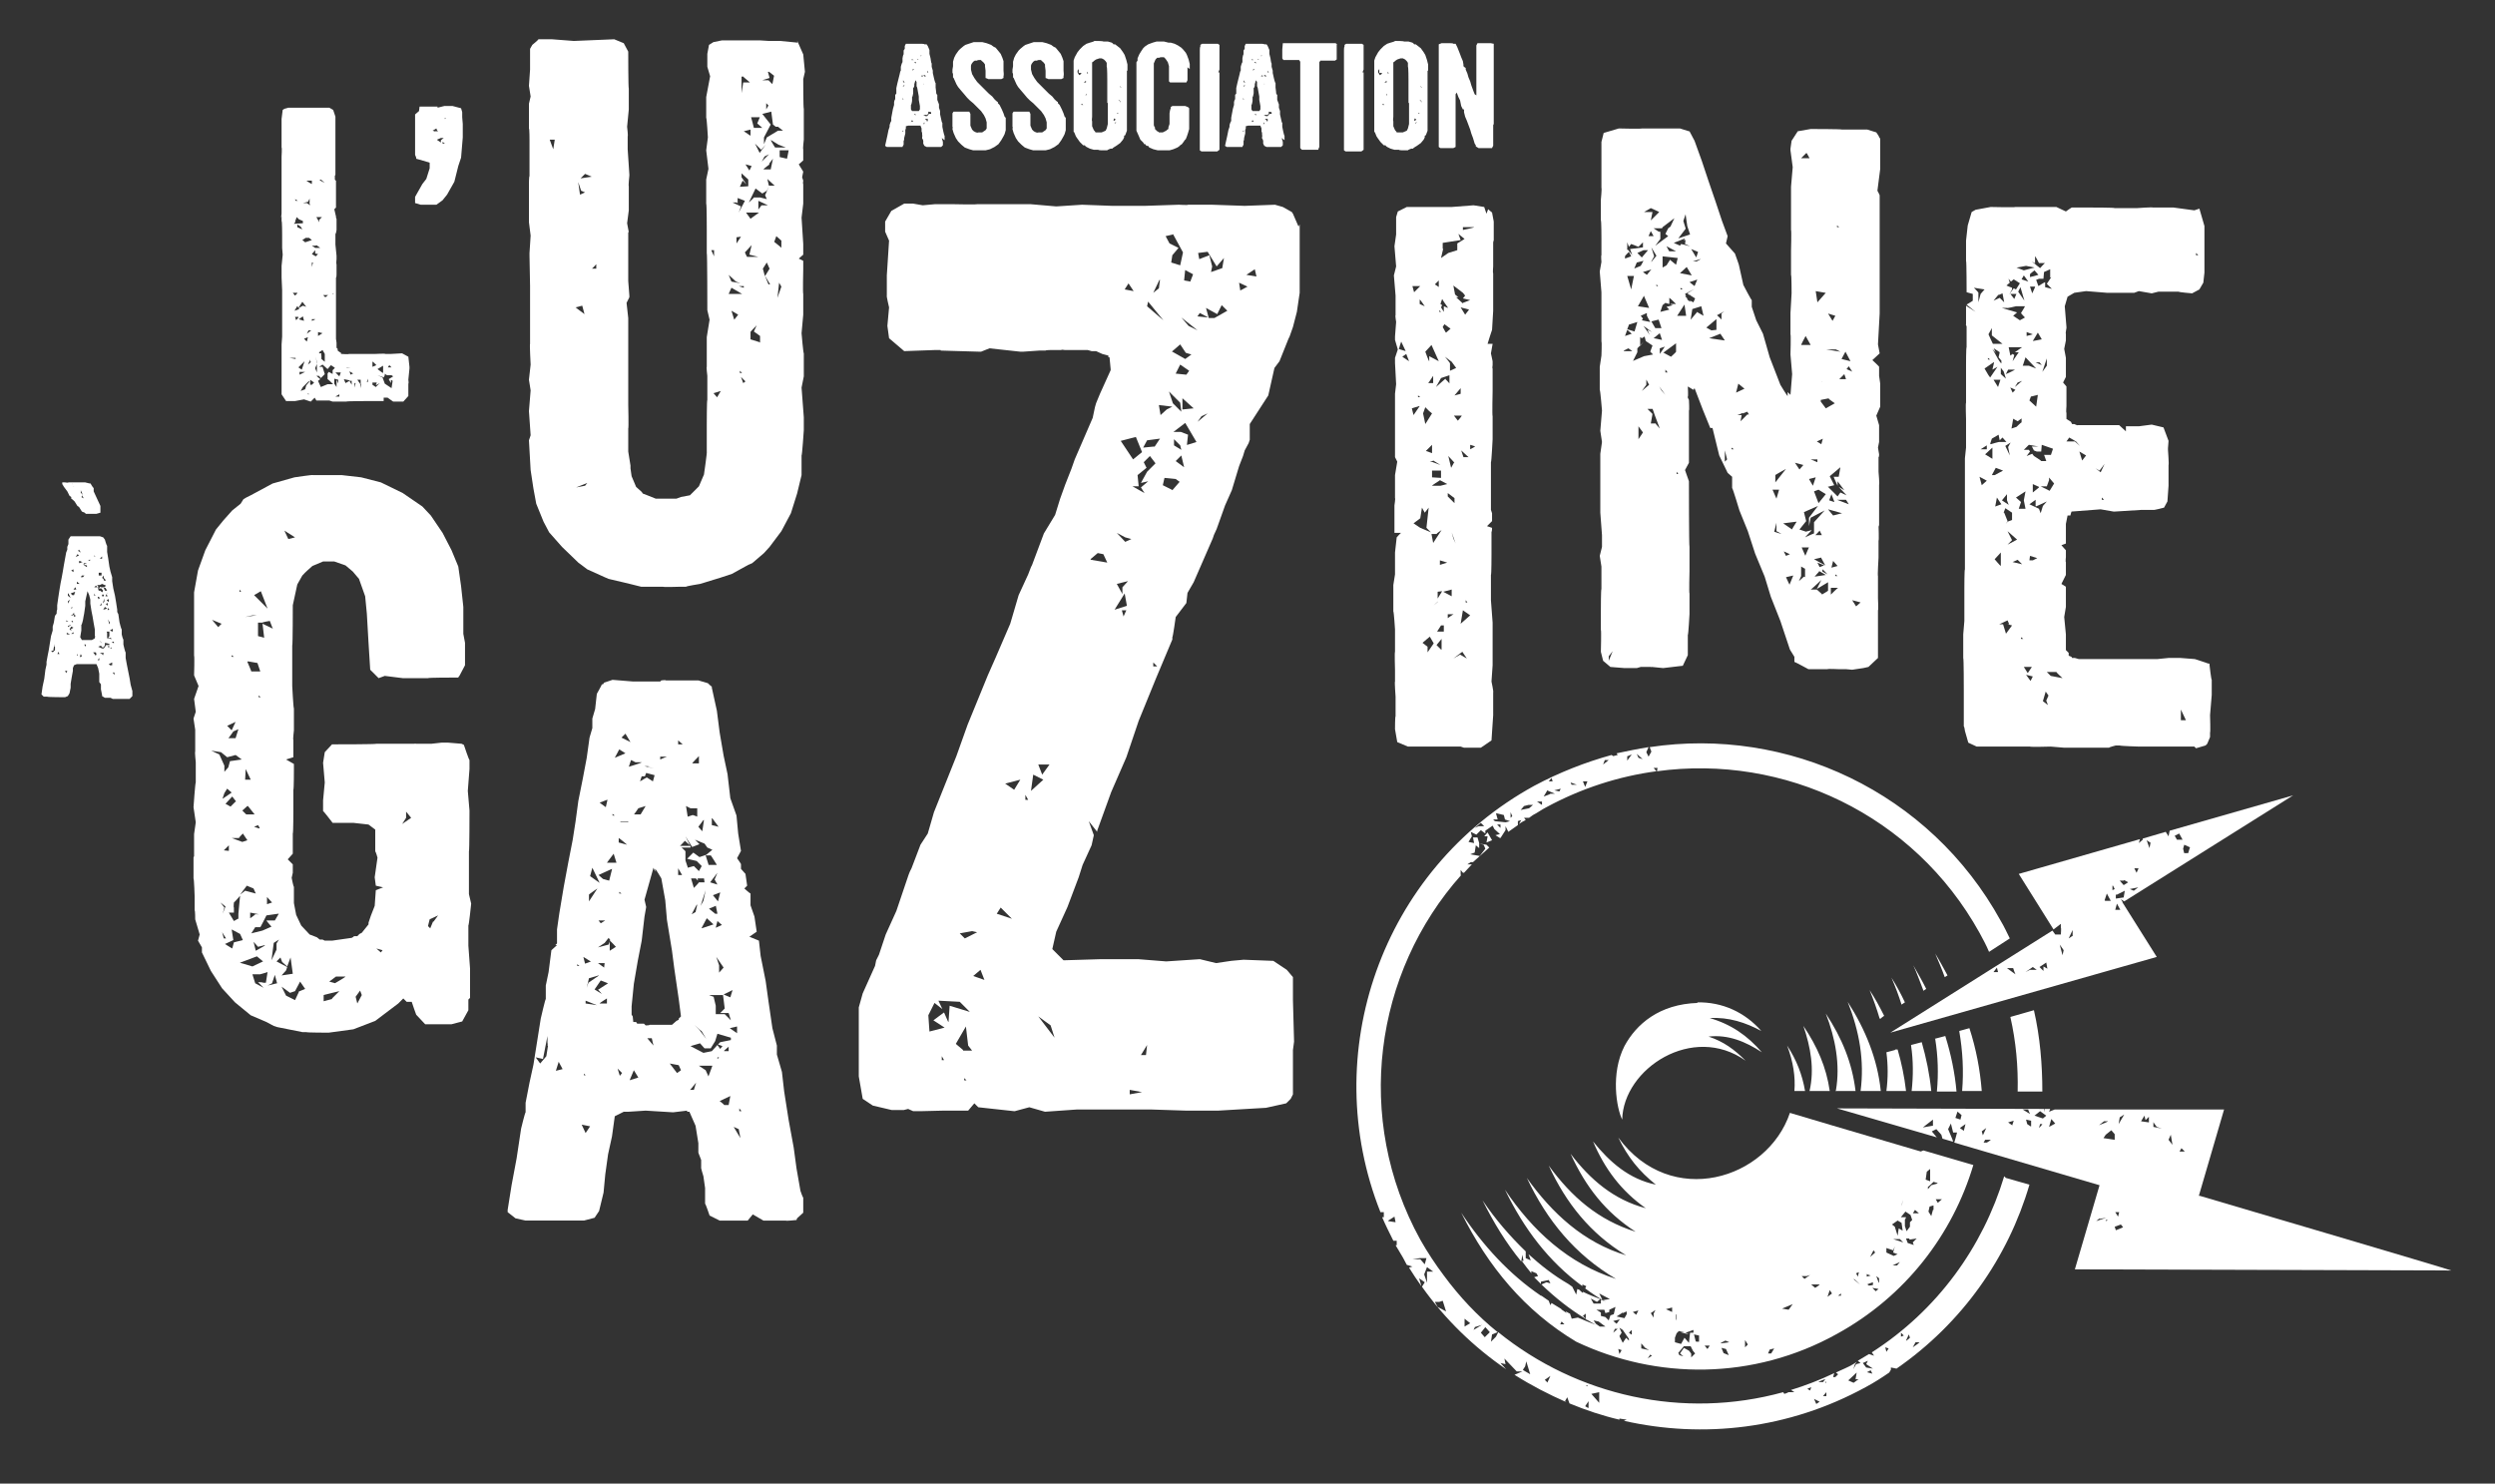 <svg xmlns="http://www.w3.org/2000/svg" viewBox="0 0 444.8 264.5"><rect x="0" y="0" width="444.8" height="264.5" fill="#333333" stroke="none"/><defs><style>
      .cls-1 {
        fill: #fff;
      }
    </style></defs><g><g id="Calque_1"><g><path class="cls-1" d="M189.8,20.8l-.2-.6-.3-.7-.4-.8-.3-.3v-.2c-.1,0-.6-.5-.6-.5l-.4-.5-.6-.5-.5-.5-.5-.5-.5-.5-.6-.6-.5-.7-.4-.7-.2-.8v-.7s.1-.3.1-.3l.3-.4.3-.2h.4c0-.1.3-.1.3-.1h.4c0,.1.3.3.3.3l.2.2.2.3v.3c0,0,.1.8.1.8v.6s0,.4,0,.4v.3c.1,0,.5.2.5.2h.7c0,0,.4,0,.4,0h.8s.4,0,.4,0l.4-.2v-.4c.1,0,0-.9,0-.9v-.9s0-.8,0-.8l-.2-.6-.3-.7-.4-.5-.5-.6-.4-.2-.4-.3-.8-.3-.8-.2h-1.5s-.9.3-.9.3l-.6.2-.3.2-.6.5-.3.3-.5.7-.3.6-.2.7v.8c0,0-.1.6-.1.6v.6c.1,0,.1.3.1.3v.5c.1,0,.2.3.2.3l.4.9.3.5.5.6.6.7.5.6.5.5.6.5.5.5.5.5.4.4.5.7.3.6.2.7v.7s0,.4,0,.4l-.2.3-.6.4h-.7c0,.1-.4,0-.4,0l-.4-.2-.3-.3-.3-.7v-.8c0,0,0-.9,0-.9v-.4s-.2-.4-.2-.4h-.3c0,0-.9,0-.9,0h-1.2c0,0-.4,0-.4,0l-.2.3v.7c0,0,0,.7,0,.7v1c.1,0,0,.4,0,.4l.2.7.4.9.4.6.6.6.6.5.8.3.7.2h.8c0,0,.3,0,.3,0h.2c0,0,.9,0,.9,0l.8-.2.8-.4.7-.5.5-.7.4-.7.2-.4.2-.7v-.9c0,0,0-.4,0-.4v-.3c0,0,0-.6,0-.6ZM179.1,20.8l-.2-.6-.3-.7-.4-.8-.3-.3v-.2c-.1,0-.6-.5-.6-.5l-.4-.5-.6-.5-.5-.5-.5-.5-.5-.5-.6-.6-.5-.7-.4-.7-.2-.8v-.7s.1-.3.1-.3l.3-.4.3-.2h.4c0-.1.3-.1.3-.1h.4c0,.1.3.3.3.3l.2.2.2.3v.3c0,0,.1.8.1.8v.6s0,.4,0,.4v.3c.1,0,.5.2.5.2h.7c0,0,.4,0,.4,0h.8s.4,0,.4,0l.4-.2v-.4c.1,0,0-.9,0-.9v-.9s0-.8,0-.8l-.2-.6-.3-.7-.4-.5-.5-.6-.4-.2-.4-.3-.8-.3-.8-.2h-1.5s-.9.3-.9.3l-.6.2-.3.2-.6.5-.3.3-.5.7-.3.6-.2.7v.8c0,0-.1.6-.1.6v.6c.1,0,.1.3.1.3v.5c.1,0,.2.3.2.3l.4.9.3.5.5.6.6.7.5.6.5.5.6.5.5.5.5.5.4.4.5.7.3.6.2.7v.7s0,.4,0,.4l-.2.3-.6.4h-.7c0,.1-.4,0-.4,0l-.4-.2-.3-.3-.3-.7v-.8c0,0,0-.9,0-.9v-.4s-.2-.4-.2-.4h-.3c0,0-.9,0-.9,0h-1.2c0,0-.4,0-.4,0l-.2.3v.7c0,0,0,.7,0,.7v1c.1,0,0,.4,0,.4l.2.7.4.9.4.6.6.6.6.5.8.3.7.2h.8c0,0,.3,0,.3,0h.2c0,0,.9,0,.9,0l.8-.2.8-.4.7-.5.5-.7.4-.7.2-.4.2-.7v-.9c0,0,0-.4,0-.4v-.3c0,0,0-.6,0-.6ZM254.6,12.6v-.2c0,0,0-.9,0-.9l-.2-.8-.3-.9-.3-.5-.5-.7-.9-.7h-.3c0-.1-.3-.3-.3-.3l-.7-.2h-.8c0-.1-1.4-.1-1.4-.1h-.2c0,.1-.8.3-.8.3l-.6.2-.6.4-.6.6-.4.5-.5.9-.2.6v.7c0,0,0,.7,0,.7v.4c0,0,0,.9,0,.9v.6c0,0,0,.8,0,.8v.3s0,.8,0,.8v.8s0,.8,0,.8v1.7s0,.5,0,.5v1.5s0,1.3,0,1.3v.9c.1,0,.2.3.2.3l.2.5.2.3.5.7.4.4.2.2h.3c0,.1.3.3.3.3l.6.3.7.2h.8c0,.1.8.1.8.1h.8c0-.1.6-.3.6-.3h.3c0-.1.7-.5.7-.5l.7-.5.5-.6.2-.4v-.3s.2-.1.2-.1l.3-.8v-.8c0,0,0-2.1,0-2.1v-.7s0-.3,0-.3v-.3c0,0,0-.6,0-.6v-.6s0-1.7,0-1.7v-.7s0-.7,0-.7v-2.2ZM246.1,14v-.3.3c.1,0,0,0,0,0ZM246.3,13.2l-.3.2-.3-.5v-.3c0,0,.2-.3.2-.3v.4c0,0,0,.3,0,.3h.3c0,0,.2,0,.2,0h0ZM246.5,22h.2c0,0,0,0,0,0h-.3ZM246.5,18.7v-.2c.1,0,.3.2.3.2h-.3ZM246.8,14.7l.4-.3v.3h-.4ZM247.1,17l.2-.3v.2c.1,0-.2.1-.2.1ZM247.6,13.1h-.2v-.3c.1,0,.2.4.2.4h0ZM251.2,18.4v1c0,0,0,.9,0,.9v.9c0,0,0,.9,0,.9l-.2.8-.2.4-.7.3h-1.1c0-.1-.3-.4-.3-.4l-.3-.7v-.9c-.1,0,0-.8,0-.8v-3.5c0,0,0-.7,0-.7v-.8s0-.6,0-.6v-1.7s0-.8,0-.8v-1.6c.1,0,.4-.3.4-.3l.3-.2.6-.2h.4s.4.2.4.2l.3.3.2.3v.7c.1,0,.1,2.3.1,2.3v.7s0,.3,0,.3v.7s0,.7,0,.7v.8c0,0,0,.4,0,.4v.5ZM252.4,20.2h0c0,0,0,0,0,0h0ZM252.2,15.2h0c0,0,0,0,0,0h0ZM252.2,21.1l.3.2-.2.2h-.2c0,.1.1-.4.1-.4ZM252.4,22h-.1c0-.1.3-.3.3-.3l-.2.3ZM253,20.3l-.2-.2h.3c0,0-.2.2-.2.2ZM253.3,18l-.2-.2h0c0-.1.3.2.3.2v.3c0,0-.1-.3-.1-.3ZM253.3,15.4l.2.2h0c0,.1-.3-.2-.3-.2ZM168.4,25v-.8c-.1,0-.4-1.6-.4-1.6v-.7c-.1,0-.2-.6-.2-.6l-.2-.9v-.6c0,0-.2-.6-.2-.6v-.6c0,0-.3-.8-.3-.8v-.9c-.1,0-.2-.3-.2-.3v-.2c0,0-.1-.8-.1-.8v-.8c-.1,0-.3-.9-.3-.9l-.2-.9v-.4s-.2-.7-.2-.7v-.6c-.1,0-.2-.9-.2-.9l-.2-.8v-.7c0,0-.3-.7-.3-.7l-.2-.3h-.4c0-.1-.6-.1-.6-.1h-.5s-.4,0-.4,0h-1.5c0,0-.3,0-.3,0l-.2.4v.5c0,0-.2.3-.2.3v.7c-.1,0-.2.7-.2.7v.7c-.1,0-.3.8-.3.8v.7c-.1,0-.2.6-.2.6l-.2.8-.2.8-.2.9v.5c0,0,0,.5,0,.5l-.2.2v.8c-.1,0-.2.5-.2.5v.5s-.2.7-.2.7l-.3,1.6v.6c-.1,0-.3.7-.3.7v.3s-.2.6-.2.6l-.2,1-.2.9-.2.9.3.2h.4c0,0,2.1,0,2.1,0h.3c0-.1.2-.4.2-.4v-.7c.1,0,.1-.5.1-.5l.2-.8v-.7c.1,0,.1-.3.1-.3v-.3c.1,0,.4-.1.4-.1h.8s.7,0,.7,0h.7s.2.5.2.5v.6c.1,0,.1.3.1.3v.3c.1,0,0,.3,0,.3v.3c.1,0,.2.4.2.4v.5s.2.4.2.4l.4.2h1.4s.3,0,.3,0h.6s.3,0,.3,0l.3-.3v-.6c0,0-.2-.7-.2-.7ZM160.9,23.6v-.3c-.1,0,.2,0,.2,0l-.2.2ZM160.9,17.7v-.2c0,0,.2.2.2.2h-.2ZM161,15.5v-.2s.3-.2.3-.2l-.3.4ZM161,14.6v-.3c0,0,.3.5.3.5l-.3-.2ZM165.3,12.6l.2.3h-.2c0,0,0-.3,0-.3ZM165,13.5v.2c.1,0-.2-.1-.2-.1l-.2-.2h.3ZM165.1,20.3l-.3-.3-.2-.2.2.2.2.3ZM164.7,14.7v.2c.1,0,0,.2,0,.2v-.3c-.1,0,0,0,0,0ZM164.1,9.9h.2c0,.1-.2.1-.2.1h0ZM163.5,10.5h.3s-.3.1-.3.1h0ZM163,11.1h0c0-.1.3,0,.3,0v.2c0,0-.3-.2-.3-.2ZM163,12.2l-.2.3h-.2s.2-.2.2-.2h.3ZM163.1,10.8h.2c0,0-.3,0-.3,0h.1ZM162.1,21.6v-.3c0,0,0,.2,0,.2h0ZM162.1,12.7h.2s0,0,0,0h-.3ZM162.5,10.6h.2c0,0,.2.1.2.1h-.4c0,.1,0-.1,0-.1ZM162.4,21.8l.2-.4.2.3h-.3ZM163,20.3h.2s0,.3,0,.3l-.2-.3ZM163.8,19.8h-.8s-.4,0-.4,0l-.2-.3v-.8c.1,0,.2-.7.2-.7v-.7c.1,0,.2-.7.2-.7v-.9c.1,0,.2-.4.2-.4v-.3s.2-.7.2-.7l.2.3v.8c.1,0,.2.7.2.7l.2,1.1v.6c0,0,.2,1.1.2,1.1v.6c0,0-.2.3-.2.3ZM164.1,14.6v-.2.2c.1,0,0,0,0,0ZM164.2,13.6l.2-.2.2.2h-.4ZM164.7,22.1h-.1s.2-.3.2-.3v.3ZM165.2,21.6v-.2c-.1,0-.3-.2-.3-.2h.5v.4ZM166,20.3h-.4c0,0-.3.4-.3.4h-.3c0,0-.4-.2-.4-.2h.3c0-.1.2,0,.2,0h.2l.2-.3v-.3c0,0,.5.1.5.1h0ZM201,12.6v-.2c0,0,0-.9,0-.9l-.2-.8-.3-.9-.3-.5-.5-.7-.9-.7h-.3c0-.1-.3-.3-.3-.3l-.7-.2h-.8c0-.1-1.4-.1-1.4-.1h-.2c0,.1-.8.3-.8.3l-.6.2-.6.4-.6.6-.4.5-.5.9-.2.6v.7c0,0,0,.7,0,.7v.4c0,0,0,.9,0,.9v.6c0,0,0,.8,0,.8v.3s0,.8,0,.8v.8s0,.8,0,.8v1.7s0,.5,0,.5v1.5s0,1.3,0,1.3v.9c.1,0,.2.3.2.3l.2.5.2.3.5.7.4.4.2.2h.3c0,.1.3.3.3.3l.6.3.7.2h.8c0,.1.8.1.8.1h.8c0-.1.6-.3.6-.3h.3c0-.1.7-.5.7-.5l.7-.5.5-.6.2-.4v-.3s.2-.1.2-.1l.3-.8v-.8c0,0,0-2.1,0-2.1v-.7s0-.3,0-.3v-.3c0,0,0-.6,0-.6v-.6s0-1.7,0-1.7v-.7s0-.7,0-.7v-2.2ZM192.5,14v-.3.3c.1,0,0,0,0,0ZM192.7,13.2l-.3.2-.3-.5v-.3c0,0,.2-.3.2-.3v.4c0,0,0,.3,0,.3h.3c0,0,.2,0,.2,0h0ZM192.8,22h.2c0,0,0,0,0,0h-.3ZM192.8,18.7v-.2c.1,0,.3.2.3.2h-.3ZM193.2,14.7l.4-.3v.3h-.4ZM193.5,17l.2-.3v.2c.1,0-.2.1-.2.1ZM194,13.1h-.2v-.3c.1,0,.2.4.2.4h0ZM197.5,18.4v1c0,0,0,.9,0,.9v.9c0,0,0,.9,0,.9l-.2.8-.2.4-.7.3h-1.1c0-.1-.3-.4-.3-.4l-.3-.7v-.9c-.1,0,0-.8,0-.8v-3.5c0,0,0-.7,0-.7v-.8s0-.6,0-.6v-1.7s0-.8,0-.8v-1.6c.1,0,.4-.3.4-.3l.3-.2.6-.2h.4s.4.2.4.2l.3.3.2.3v.7c.1,0,.1,2.3.1,2.3v.7s0,.3,0,.3v.7s0,.7,0,.7v.8c0,0,0,.4,0,.4v.5ZM198.7,20.2h0c0,0,0,0,0,0h0ZM198.6,15.2h0c0,0,0,0,0,0h0ZM198.6,21.1l.3.2-.2.2h-.2c0,.1.1-.4.1-.4ZM198.8,22h-.1c0-.1.3-.3.3-.3l-.2.3ZM199.3,20.3l-.2-.2h.3c0,0-.2.2-.2.2ZM199.6,18l-.2-.2h0c0-.1.3.2.3.2v.3c0,0-.1-.3-.1-.3ZM199.7,15.4l.2.2h0c0,.1-.3-.2-.3-.2ZM217.4,9v-1c0,0-.3-.2-.3-.2h-.4c0,0-.8,0-.8,0h-1.6l-.3.2v.3c-.1,0-.1.7-.1.7v.9c0,0,0,.3,0,.3v.7c0,0,0,.8,0,.8v.8s0,2.9,0,2.9v.6c0,0,0,.6,0,.6v.8s0,.8,0,.8v.8s0,.8,0,.8v.8s0,.4,0,.4v.7s0,2.7,0,2.7v.8s0,.8,0,.8v.8c0,0,.3.2.3.2h.8s.7,0,.7,0h.7s.6,0,.6,0l.4-.3v-.9c0,0,0-.8,0-.8v-.4c0,0,0-.6,0-.6v-.7s0-.7,0-.7v-.8c0,0,0-.9,0-.9v-1.5s0-1.6,0-1.6v-.8s0-.8,0-.8v-.8s0-.9,0-.9v-.8s0-.2,0-.2v-.3c0,0,0-.3,0-.3h-.2s.2-.5.2-.5v-.8c0,0,0-.8,0-.8v-.4s0-.4,0-.4v-.7ZM266.3,22.3v-.7c0,0,0-.7,0-.7v-2.1c0,0,0-.8,0-.8v-.7c0,0,0-.7,0-.7v-.3c0,0,0-.8,0-.8v-2.7s0-.3,0-.3v-.5c0,0,0-.6,0-.6v-.9c0,0,0-1,0-1v-.7s0-.7,0-.7v-.3c-.1,0-.5-.1-.5-.1h-.9s-1.1,0-1.1,0h-.4c0,0-.2.4-.2.4v.3c0,0,0,.6,0,.6v.7c0,0,0,.9,0,.9v.6s0,.7,0,.7v.8s0,.7,0,.7v.8c0,0,0,.7,0,.7v.7s0,.7,0,.7v.7c0,0-.3-.2-.3-.2l-.2-.5-.4-1.1-.2-.7-.3-.7-.2-.7-.3-.7v-.3c-.1,0-.4-.3-.4-.3v-.3c0,0-.1-.6-.1-.6l-.3-.7-.3-.8-.4-1-.3-.6h-.4c0-.1-.6-.1-.6-.1h-.7s-.8,0-.8,0l-.5.2v.3c0,0,0,.8,0,.8v.9s0,.4,0,.4v.7s0,.6,0,.6v.6s0,.2,0,.2v.3c0,0,0,.7,0,.7v1.7s0,.5,0,.5v.4c0,0,0,.8,0,.8v.7c0,0,0,.7,0,.7v.4c0,0,0,.4,0,.4v2.8c0,0,0,.4,0,.4v.3c0,0,0,.4,0,.4v.8s0,.7,0,.7v.7s0,.8,0,.8v.3c0,0,.3.2.3.2h.6c0,0,.2,0,.2,0h.2c0,0,.9,0,.9,0h.4s.4-.2.4-.2v-.7c0,0,0-.8,0-.8v-.7s0-.8,0-.8v-.8s0-1.7,0-1.7v-.9s0-.6,0-.6v-.6c0,0,0-.8,0-.8v-1c0,0,.2-.3.2-.3l.3.8.3.6h0l.2,1,.3.6h.2c0,.1,0,.5,0,.5l.2.8.3.7.3.8.3.8.2.7.3.8.3,1,.2.3v.2s.5.3.5.3h1.3s.3,0,.3,0h.8c0-.1.2-.4.2-.4v-.8s0-.7,0-.7v-.9c0,0,0-.6,0-.6v-.9ZM238.4,7.9l-.3-.2h-.8c0,0-.8,0-.8,0h-.8s-.9,0-.9,0h-.5c0,0-.8,0-.8,0h-.5c0,0-.7,0-.7,0h-.7c0,0-.7,0-.7,0h-.7c0,0-.9,0-.9,0h-.6c0,.1-.1,1.1-.1,1.1v.7s0,.9,0,.9l.2.3h.4c0,0,1.6,0,1.6,0h.4s.4,0,.4,0l.2.3v1.6c0,0,0,.7,0,.7v1.6s0,.8,0,.8v2.2s0,1.4,0,1.4v.4s0,.7,0,.7v.8c0,0,0,.8,0,.8v.7s0,.3,0,.3v.8s0,.8,0,.8v.3s0,.4,0,.4v.7c0,0,0,.4,0,.4l.3.3h.6s2,0,2,0h.3c0-.1.2-.5.2-.5v-.9s0-2.4,0-2.4v-.4s0-.3,0-.3v-.7c0,0,0-.8,0-.8v-.7s0-.8,0-.8v-.7c0,0,0-.8,0-.8v-.7s0-.7,0-.7v-.7s0-.6,0-.6v-.7c0,0,0-.7,0-.7v-.8s0-.9,0-.9v-.8s.2-.3.2-.3h.7c0,0,.6,0,.6,0h1.3s.3-.2.3-.2v-.3c0,0,0-.3,0-.3v-.7s0-.3,0-.3v-.7c0,0,0-.4,0-.4ZM212.1,12.3v-.9c0,0-.2-.8-.2-.8l-.3-.8-.2-.4-.5-.6-.3-.3-.6-.4-.6-.3-.7-.2h-.4c0,0-.8-.2-.8-.2h-.9c0,0-.4,0-.4,0l-.7.2-.8.3-.6.4-.3.3-.4.6-.3.5-.3.7v.4c0,0-.2.3-.2.3v.9c0,0,0,2.3,0,2.3v.7s0,.7,0,.7v1.5s0,.8,0,.8v.8s0,.7,0,.7v.7s0,.7,0,.7v.8s0,.8,0,.8v.8c0,0,.4.9.4.9l.3.7.5.5.2.3h.2c0,.1.2.3.2.3h.3c0,.1.2.3.2.3l.7.3.8.2h.8c0,0,.6,0,.6,0h.7s.7-.2.7-.2l.7-.3.3-.2.2-.2.3-.2.3-.4.2-.3.2-.2.2-.5.2-.6.2-.7v-.6c0,0,0-.8,0-.8v-.4s0-.7,0-.7v-.7c0,0,0-.5,0-.5l-.2-.2-.5-.2h-2.3s-.3.2-.3.2v.3c-.1,0-.2.8-.2.8v.3c0,0,0,.7,0,.7v.4s0,.5,0,.5l-.2.6v.3c-.1,0-.4.3-.4.3l-.6.3h-.7c0-.1-.3-.2-.3-.2l-.4-.4v-.3c-.1,0-.2-.4-.2-.4v-1.4s0-.8,0-.8v-.6s0-.7,0-.7v-.7s0-3.3,0-3.3v-.3s0-.4,0-.4v-.8c0,0,0-.8,0-.8v-.8s0-.4,0-.4l.3-.7.3-.3h.4c0-.1.4-.1.4-.1h.4c0,0,.3.3.3.3l.4.6.2.7v.7c0,0,0,.7,0,.7v.9s0,.4,0,.4l.2.2h.9c0,0,.8,0,.8,0h1.2s.2-.4.2-.4v-.3c0,0,0-.4,0-.4v-.4s0-.3,0-.3v-.9ZM229,25v-.8c-.1,0-.4-1.6-.4-1.6v-.7c-.1,0-.2-.6-.2-.6l-.2-.9v-.6c0,0-.2-.6-.2-.6v-.6c0,0-.3-.8-.3-.8v-.9c-.1,0-.2-.3-.2-.3v-.2c0,0-.1-.8-.1-.8v-.8c-.1,0-.3-.9-.3-.9l-.2-.9v-.4s-.2-.7-.2-.7v-.6c-.1,0-.2-.9-.2-.9l-.2-.8v-.7c0,0-.3-.7-.3-.7l-.2-.3h-.4c0-.1-.6-.1-.6-.1h-.5s-.4,0-.4,0h-1.5c0,0-.3,0-.3,0l-.2.4v.5c0,0-.2.3-.2.3v.7c-.1,0-.2.7-.2.7v.7c-.1,0-.3.8-.3.8v.7c-.1,0-.2.6-.2.6l-.2.8-.2.8-.2.9v.5c0,0,0,.5,0,.5l-.2.2v.8c-.1,0-.2.5-.2.5v.5s-.2.7-.2.7l-.3,1.6v.6c-.1,0-.3.7-.3.7v.3s-.2.6-.2.6l-.2,1-.2.9-.2.9.3.2h.4c0,0,2.1,0,2.1,0h.3c0-.1.2-.4.2-.4v-.7c.1,0,.1-.5.1-.5l.2-.8v-.7c.1,0,.1-.3.1-.3v-.3c.1,0,.4-.1.4-.1h.8s.7,0,.7,0h.7s.2.5.2.5v.6c.1,0,.1.3.1.3v.3c.1,0,0,.3,0,.3v.3c.1,0,.2.4.2.4v.5s.2.4.2.4l.4.2h1.4s.3,0,.3,0h.6s.3,0,.3,0l.3-.3v-.6c0,0-.2-.7-.2-.7ZM221.6,23.6v-.3c-.1,0,.2,0,.2,0l-.2.2ZM221.6,17.7v-.2c0,0,.2.2.2.2h-.2ZM221.7,15.5v-.2s.3-.2.3-.2l-.3.4ZM221.7,14.6v-.3c0,0,.3.5.3.5l-.3-.2ZM226,12.6l.2.3h-.2c0,0,0-.3,0-.3ZM225.7,13.5v.2c.1,0-.2-.1-.2-.1l-.2-.2h.3ZM225.8,20.3l-.3-.3-.2-.2.2.2.2.3ZM225.4,14.7v.2c.1,0,0,.2,0,.2v-.3c-.1,0,0,0,0,0ZM224.8,9.9h.2c0,.1-.2.1-.2.1h0ZM224.2,10.5h.3s-.3.1-.3.1h0ZM223.6,11.1h0c0-.1.3,0,.3,0v.2c0,0-.3-.2-.3-.2ZM223.7,12.2l-.2.3h-.2s.2-.2.2-.2h.3ZM223.7,10.8h.2c0,0-.3,0-.3,0h.1ZM222.7,21.6v-.3c0,0,0,.2,0,.2h0ZM222.8,12.7h.2s0,0,0,0h-.3ZM223.1,10.6h.2c0,0,.2.1.2.1h-.4c0,.1,0-.1,0-.1ZM223.1,21.8l.2-.4.2.3h-.3ZM223.7,20.3h.2s0,.3,0,.3l-.2-.3ZM224.5,19.8h-.8s-.4,0-.4,0l-.2-.3v-.8c.1,0,.2-.7.2-.7v-.7c.1,0,.2-.7.2-.7v-.9c.1,0,.2-.4.2-.4v-.3s.2-.7.2-.7l.2.3v.8c.1,0,.2.7.2.7l.2,1.1v.6c0,0,.2,1.1.2,1.1v.6c0,0-.2.3-.2.3ZM224.8,14.6v-.2.2c.1,0,0,0,0,0ZM224.8,13.6l.2-.2.2.2h-.4ZM225.3,22.1h-.1s.2-.3.2-.3v.3ZM225.8,21.6v-.2c-.1,0-.3-.2-.3-.2h.5v.4ZM226.7,20.3h-.4c0,0-.3.4-.3.4h-.3c0,0-.4-.2-.4-.2h.3c0-.1.2,0,.2,0h.2l.2-.3v-.3c0,0,.5.1.5.1h0ZM243.1,9v-1c0,0-.3-.2-.3-.2h-.4c0,0-.8,0-.8,0h-1.6l-.3.2v.3c-.1,0-.1.7-.1.7v.9c0,0,0,.3,0,.3v.7c0,0,0,.8,0,.8v.8s0,2.9,0,2.9v.6c0,0,0,.6,0,.6v.8s0,.8,0,.8v.8s0,.8,0,.8v.8s0,.4,0,.4v.7s0,2.7,0,2.7v.8s0,.8,0,.8v.8c0,0,.3.2.3.2h.8s.7,0,.7,0h.7s.6,0,.6,0l.4-.3v-.9c0,0,0-.8,0-.8v-.4c0,0,0-.6,0-.6v-.7s0-.7,0-.7v-.8c0,0,0-.9,0-.9v-1.5s0-1.6,0-1.6v-.8s0-.8,0-.8v-.8s0-.9,0-.9v-.8s0-.2,0-.2v-.3c0,0,0-.3,0-.3h-.2s.2-.5.2-.5v-.8c0,0,0-.8,0-.8v-.4s0-.4,0-.4v-.7Z"></path><path class="cls-1" d="M339,179.1l.6-.4c-.7-1.5-1.5-3-2.4-4.4.7,1.6,1.3,3.2,1.8,4.8ZM302.7,178.8c-6.9.2-11,3.8-13.1,7.7-2.5,4.9-1.4,11.1-.4,13.1.2-9.1,12.6-17.2,22-10.5-2-2-3.9-3.4-6.6-4.3,3.5-.4,6.6.9,9.5,2.8-2.6-3-5.5-5-9.3-6.1,3.4-.2,6.4.8,9.2,2.3-2.9-3.3-6.9-5.2-11.5-5.1ZM331.7,194.5h3.6c-.6-5.7-2.7-10.9-5.9-15.9,2.1,5.3,3,10.5,2.3,15.9ZM347.2,173.9c-.7-1.3-1.4-2.6-2.2-3.9.6,1.4,1.2,2.8,1.7,4.2l.5-.3ZM333.3,176.5c.7,1.7,1.3,3.4,1.8,5.1h.2c0-.1.6-.5.6-.5-.8-1.6-1.6-3.1-2.6-4.6ZM327.2,194.5h.2s3.4,0,3.4,0c-.6-5-2.4-9.4-5.3-13.8,1.7,4.4,2.6,9.1,1.8,13.7ZM322.6,194.5h3.6c-.6-4.2-2.2-7.9-4.7-11.6,1.3,3.8,2,7.7,1.1,11.6ZM342.8,176.7l.6-.4c-.7-1.4-1.5-2.8-2.3-4.2.7,1.5,1.2,3,1.8,4.5ZM319.9,194.5h1.9c-.5-2.9-1.5-5.5-3.2-8.1,1.1,2.9,1.5,5.6,1.3,8.1ZM337.8,187.2l-1.5.4c.3,2.3.3,4.6,0,6.9h3.5c-.3-2.6-.8-5-1.5-7.4h-.4ZM362.6,180.1l-4.2,1.2c1,4.4,1.4,8.8,1.3,13.3h4.4c0-4.8-.4-9.7-1.5-14.5ZM349.3,183.9c.6,3.5.8,7,.5,10.6h3.5c-.3-3.8-1-7.5-2.2-11.2l-1.8.5ZM345,185.2c.5,3.1.6,6.2.3,9.4h3.5c-.3-3.4-1-6.7-2-9.9l-1.9.5ZM340.7,186.4c.4,2.7.4,5.4.1,8.1h3.5c-.3-3-.9-5.9-1.7-8.7l-1.9.5Z"></path><g><path class="cls-1" d="M74,27.6l.2.5v.2c.1,0,2.4.7,2.4.7h0c0,0,0,.1,0,.1v.9c0,0-.6,1.9-.6,1.9l-.7.9-1.3,2.3v1.1c.1,0,1,.3,1,.3h1.8c0,0,1,0,1,0l1.1-.8.8-1,1.3-2.3.7-2.8.5-1.5.3-3.6v-2.4c0,0-.1-1.2-.1-1.2v-.9l-.2-.7-1.5-.4h-1.5l-1.2.3h0c0-.1,0,0,0,0v-.2h-3.2c0,.1-.1.8-.1.8l-.7.6v6.4c0,0,0,1,0,1ZM79.2,20.9l.2.2h0,.1c0,.1-.2.1-.2.1h0c0-.1,0-.1,0-.1v-.2ZM79.2,25.6h-.3c0-.1,0-.1,0-.1v-.2l.3.2h0,.1ZM79,24.5h-.1c0,.1.2.1.2.1l-.5.4v.4c0,0-.6-.4-.6-.4h0s-.1-.1-.1-.1l.7-.3h.4ZM77.9,23.2l.2.2h0s0,0,0,0h-.5c0,0-.4.1-.4.1l.3-.2h0s-.4,0-.4,0l.7-.4Z"></path><path class="cls-1" d="M142.1,217.2l1.1-1v-2.7c-.1,0-.5-1.2-.5-1.2l-.7-4-.5-3.7-.9-4.9-.8-5.1-.4-3.5-.9-3.1v-1.6l-.8-3.1-.7-4.8-.5-3.6-.9-4.5-.3-2.7-1.7-.7,1.3-.9h0s0,0,0,0h0c0,0-.4-2.7-.4-2.7l-.7-2v-2.1c-.1,0-1.1-.9-1.1-.9l.5-.5-.3-2.1-.8-.9v-.8c.1,0-.7-1.1-.7-1.1l.7-1.3-.5-3.1-.3-3.2-1.1-3.1-.5-4.3-.7-3.3-.7-4.1-.5-3.9-.9-4.1v-.2c-.1,0-.7-.6-.7-.6l-1.7-.5h-5.8c0-.1-.8,0-.8,0l-.2.2h-.6c0,0-.3,0-.3,0h-3.9l-3.7-.3-1.5.5-.2.3h-.2c0,.1-.9,1.7-.9,1.7l-.3,2.7-.5,1.7v1.7l-.5,1.7-.5,3.6-.7,3.7-.8,4-.5,3.7-.5,3.2-.8,4.1-.8,4.3-.8,4.8-.4,2.8v2.5l-.3.3h.3s-1,.9-1,.9l-.5,3.9-.5,2.4v2.4c-.1,0-.9,3.5-.9,3.5l-1.3,8.2-.7,3.2-.7,3.6v1.7c-.1,0-.8,2.9-.8,2.9l-.8,5.3-.9,4.8-.7,4.4v.4c0,0,1.4,1.1,1.4,1.1l1.8.4h2c0,0,8.4,0,8.4,0l1.9-.5.8-1.2.8-3.3.3-3.2.5-3.6.7-3.2.5-3.6,1.6-.8h.5s0,0,0,0h.3s3.1-.2,3.1-.2l4.9.3,2.5-.3v.2c.1,0,.4,0,.4,0l1.1,2.5.5,3.1v1.7l.5,1.3v1.3c-.1,0,.4,1.6.4,1.6l.3,2.1v2.8c.1,0,.8,2.1.8,2.1l1.8.9h5l.9-1.1,1.9,1.1h.9s.3,0,.3,0h2.8c0,.1,1.9-.1,1.9-.1ZM97.7,186.4l-.3,1.9-1.1,1.3-.8-1.1,1.3.3.8-4.1v1.3c.1,0,0,.4,0,.4ZM99.1,190.9l.5-1.6.7,1.3-1.2.3ZM127.2,177.7l-.8-.3h2.5l.3,2.4-.8.8h1.5l.4,1.3-1.1-1.1h-1.6c0,.1,0-1.5,0-1.5l-.4-1.7ZM124.3,156.6h1.2c0-.1.1.7.1.7h-1c0,.1-.9,1-.9,1l-.5-1.7h.8c0-.1.4.4.4.4v-.3ZM125.8,158.7l-.4,1.9-.5.9.9-2.8ZM124.3,161.3l-.3,1.3-.7.4.9-1.7ZM125,183.7l.9,1.5-1.3-1.7-.8-.8,1.2,1.1ZM125.1,165.4l.9-1.7,1.2,1.1-2.1.7ZM127.9,157.7l-1.3-.4,1.3-1.7-.5,1.2.5.9ZM126.3,154.1l-.5-1.6h.9c0-.1,1.1,1.7,1.1,1.7h-1.5ZM127.6,161.4l.3,1.5h-.4l-1.1-.9,1.2-.5ZM131.4,183v1.2l-1.3-.9,1.3-.3ZM130.6,176.5l-.4,1.3-1.2-.5,1.6-.8ZM128.2,173.4v-1.3l-.5-1.5,1.3,1.9-.8.9ZM128.7,164.9l-1.1.5.3-1.2.8.7ZM128,160.7l-.9-1.1,1.3-.5-.4,1.6ZM127,145.9l1.1,1.5-1.2-.3v-1.2ZM125.5,146.2l-.3,2-.7-.8.9-1.2ZM124.6,134.8v1.3h-1.2c0-.1,1.2-1.3,1.2-1.3ZM123.1,144.1h1.2v1.5c.1,0-.8-.3-.8-.3l-.9.3-.3-1.9.8.4ZM120.9,132l.8.7h-.8v-.7ZM117.7,134.9h1.3c0-.1-1.3.5-1.3.5v-.5ZM115.5,136.7l1.1.3-1.7-.4h.7ZM115,138.3l.2-.5,1.5.4-.3,1.1-1.1-.7-1.2.7.3-.9h.6ZM115.1,143.7l-.9,1.5h-1.2c0,.1.8-1.1.8-1.1l1.3-.4ZM111.5,130.8l.9,1.5-1.6-.8.7-.7ZM110.4,133.6l1.1.7-1.9.8.8-1.5ZM109.2,145.1l.4.3h-.4v-.3ZM108.3,142.6l-.3,1.3-1.1-.8,1.3-.5ZM109.1,155l-.5,2-1.1-.3-.8-.7,2.4-1.1ZM107.9,164.1l-.8.5-.4-.5h1.2ZM105.6,154.7l1.3,2.7-1.7-1.2.4-1.5ZM106.6,171.7h1.2c0-.1-.1.8-.1.8l-1.1-.8ZM106.8,173.9l-1.9,1.3-.3.9.4-1.7,1.7-.5ZM106.5,158.4l-1.5,2.3v-1.2c-.1,0,1.5-1.1,1.5-1.1ZM105.4,171.4l-1.1.4-.3-1.2,1.3.8ZM104.4,191.7h-.3v-.3l.3.3ZM102.9,172.2v-.3l.4.3h-.4ZM104.4,202l-.7-1.5,1.5.3-.8,1.2ZM104.4,178.9v-.5l2,.8-2-.3ZM108.2,178.9h-1.3c0-.1,1.3-.9,1.3-.9v.9ZM106.6,176.4l.7.8-1.3-.8,1.1-1.6,1.3.5-1.7,1.1ZM106.6,168.9l1.2-.8.7-.9.3.4-.3.8-1.9.5ZM108.7,169.4v-1.7c.1,0,1.1,1.1,1.1,1.1l-1.1.7ZM108.2,153.8l1.2-1.6.5,1.6h-1.7ZM110.5,191.8l-.4-1.3.8.8-.4.5ZM110.4,159.3v-.3l.4.3h-.4ZM110.3,150.2v-.8c.1,0,1.5,1.2,1.5,1.2l-1.5-.4ZM110.6,146.5h1.2c0-.1.3.1.3.1h-1.5ZM112.5,135.5l.8.4h1.1c0,.1-2.3.8-2.3.8l.4-1.2ZM112.2,192.7l.8-1.9.8,1.3-1.6.5ZM114.8,182.5h0s-1.2,0-1.2,0l-.2-.3h-.5c0-.1-.1-1-.1-1l-.2-.3v-.5c0,0,0-1,0-1l.4-4,.7-4.1.7-3.6.5-4.3.3-1.7-.3-1.3,1.6-5.7.3.7v-.5c.1,0,1.1,1.7,1.1,1.7l.7,3.9.3,3.5.9,5.5.4,3.1.8,5.5.4,3.1-.4.4v.2s-.4.2-.4.2l-.8.7h-4c0,.1-.5.1-.5.1h-.2ZM115.4,185.1h.8c0,.1.3,1.3.3,1.3l-1.1-1.3ZM120.7,191.3l-1.3-1.7,1.6.3.4.9-.7.5ZM120.9,156v-1.2l.7,1.2h-.7ZM122.6,154.6l-.4-1.2v-1.6c.1,0-.7-.7-.7-.7h1.6c0-.1,0-.3,0-.3h-1.9c0,.1.9-.9.9-.9l.9.8-.8-1.6,1.2,1.9,1.3-.5h0s-.8-.8-.8-.8l1.7.7.5.7.9.4-1.1.9-1.2.4-1.1-.8-1.1,1.1,1.7.4.9.9-.5.9-.9-.9-1.1.3ZM123.7,194.3h-.7c0,.1,1.1-1.3,1.1-1.3l-.4,1.3ZM126.3,191.9l-.5-1.1-1.2-.8h2.4l-.7,1.9ZM127.9,188.8v-.3h.3l-.3.3ZM129.9,197h-.8c0-.1-.8-.7-.8-.7l1.9-.9-.3,1.6ZM129.1,187.3l.8-.7v.8h-.8ZM130.4,185.4l-2,.4-.4.4.8.3-.4.5-.5-.7-1,1.1-1.5.3-2.3-1.2,1.7-.5.8.9h1.1l.8-1.3.4-1.3,2.4.7v.5ZM130.8,200.9l.9.4.3,1.6-1.2-2ZM131.8,198.1v-.5l.4.5h-.4Z"></path><polygon class="cls-1" points="293 60.9 293 60.9 292.4 61.6 292.4 61.7 293 60.9"></polygon><path class="cls-1" d="M20.1,124.6h1.1s.5,0,.5,0h1s.4,0,.4,0l.5-.5v-.9c0,0-.3-1.1-.3-1.1l-.2-1.2-.5-2.5-.2-1.1v-1c-.1,0-.4-1.4-.4-1.4v-.9c-.1,0-.3-.9-.3-.9v-.9c-.1,0-.4-1.3-.4-1.3l-.2-1.4-.2-.4v-.4c0,0-.2-1.3-.2-1.3l-.2-1.2-.3-1.3-.2-1.3v-.7s-.3-1-.3-1l-.2-.9-.2-1.4-.2-1.2v-1.1c-.1,0-.4-1.1-.4-1.1l-.3-.4-.6-.2h-1.8s-.6,0-.6,0h-2.3c0,0-.5,0-.5,0l-.4.6v.8c0,0-.2.5-.2.5v.5l-.2.5-.2,1.1-.2,1.1-.2,1.2-.2,1.1-.2,1-.2,1.2-.2,1.3-.2,1.4v.8c-.1,0-.1.7-.1.7h0s0,0,0,0h0c0,0-.3.4-.3.4l-.2,1.2-.2.7v.7s-.3,1-.3,1l-.4,2.5-.2,1-.2,1.1v.5s-.2.9-.2.9l-.2,1.6-.3,1.4-.2,1.4.4.4h.6c0,.1,3.2.1,3.2.1l.5-.2.3-.5.2-1h0v-.7l.2-1.2.2-1.1v-.5l.2-.5.5-.2h1.2s1.1,0,1.1,0h1.1s0,0,0,0h.1s.3.7.3.7l.2,1v.3c0,0,0,.4,0,.4v.8c0,0,.3.4.3.4v.9s.2,1,.2,1v.2c0,0,.5.3.5.3h1ZM9.8,115.3v.6c0,0-.4.4-.4.4l-.3-.3h.4c0,0,.2-1.2.2-1.2v.4s0,.1,0,.1ZM10.2,116.7l.2-.5.2.4h-.4ZM19.2,116.1h0c0,0,0,0,0,0h0ZM19.2,115.2h.3c0,.1-.1.3-.1.3l-.2-.3ZM19.9,118.6h-.3s-.2-.2-.2-.2l.6-.3v.5ZM19,112.6h-.3c0,0,.8,0,.8,0v.8c0,0-.2.3-.2.3h.5v.4c.1,0-.2-.3-.2-.3h-.5s0-.5,0-.5v-.5ZM17.6,106.9l-.2-.5h.2s.2.2.2.2l-.3.3ZM18.1,107.5v.4c0,0-.3.1-.3.1l.3-.5ZM18,114.5l.3.4-.4-.5-.2-.2.4.3ZM18.2,106.3v-.3c0,0,.3,0,.3,0v.3s-.3,0-.3,0ZM18.6,106.7v.6c-.1,0-.3.3-.3.3l.3-.9ZM18.7,108.2l.4.3-.7.2.3-.5ZM18.8,107.7l.4-.2v.5c0,0,0,0,0,0l-.3-.3ZM19.9,115.4v.2h-.3s.3-.2.3-.2ZM20.5,118.8v.2c.1,0,0,0,0,0v-.2ZM20.5,120.5l-.4-.6h.3c0,.1,0,.6,0,.6ZM20.3,114.3v.4l-.4-.3h.4ZM20.1,112.2v.4c-.1,0-.5-.2-.5-.2l.5-.3ZM19.6,111l-.2.3v-.4l-.2-.5.4.6ZM19.2,108.8v-.4c0,0,.3.2.3.2l-.3.2ZM19.4,106.8v.5c-.1,0-.4-.3-.4-.3l.4-.2ZM19.2,106.3h-.4c0-.1.4-.7.4-.7l-.2.4.2.3ZM19.2,105.3h-.5s-.2-.5-.2-.5h.3s.3.5.3.5ZM18.6,103.1l.3.4h-.4c0,0,0-.4,0-.4ZM18.5,102.7v.6c0,0-.3-.3-.3-.3l.3-.4ZM18.2,99.2v.4h-.4s.4-.4.4-.4ZM17.7,102.1h.4v.5s-.2,0-.2,0h-.3c0,0,0-.5,0-.5h.3ZM17.4,103.7l.4.6.4-.2.7.3-.3.3h-.4c0,.1-.3-.1-.3-.1l-.3.3h.5c0,.1.3.4.3.4l-.2.3-.3-.3h-.3c0,0-.1-.3-.1-.3v-.5s-.2-.2-.2-.2h.5s-.3-.6-.3-.6ZM16.8,99l.2.2h-.2v-.2ZM16.8,105.8l.2.4h-.2v-.4ZM15.8,99.8h.4s-.4.2-.4.2v-.2ZM15,100.4h0s0,0,0,0h.5s-.3.1-.3.1h.2c0,0-.2,0-.2,0l-.3.2v-.2c0,0,0,0,0,0ZM15,100.9v-.2c0,0,.5.1.5.1v.3c0,0-.5-.3-.5-.3ZM15.1,102.5l-.3.4h-.4s.2-.3.2-.3h.4ZM14.5,100.2h.3s-.7.2-.7.2v-.4c.1,0,.4.1.4.1ZM14.1,98l.3.5-.5-.3.2-.2ZM13.8,98.8l.3.2-.6.3.3-.5ZM14.1,103.3h-.4s.4,0,.4,0h0ZM13.4,102.4h.1c0,0-.1,0-.1,0h0ZM13.4,104.6l.2.5h-.5l.4-.5ZM13.1,101.6v.4c0,0-.4-.3-.4-.3l.4-.2ZM13.4,105.5l-.2.6h-.3c0,0-.3-.3-.3-.3l.8-.3ZM13,108.3l-.3.2v-.2c-.1,0,.3,0,.3,0ZM12.2,105.8l.4.8-.5-.4v-.4ZM12.6,110.7h.4s0,.3,0,.3l-.3-.3ZM12.7,111.4l-.6.4v.3c0,0,0-.5,0-.5l.5-.2ZM12.5,106.9l-.4.7v-.4s.4-.3.4-.3ZM12.1,110.8h-.3c0,.1,0-.2,0-.2l.4.2ZM11.9,117h0c0,0,0,0,0,0ZM11.4,110.9h0c0,0,.1,0,.1,0h-.1ZM11.8,120l-.2-.4h.4c0,0-.2.4-.2.4ZM11.9,113v-.2l.6.3h-.6ZM13.1,113h-.4s.4-.3.4-.3v.3ZM12.6,112.2l.2.3-.4-.3.3-.5.4.2-.5.3ZM12.6,109.8l.4-.3.2-.3h0c0,.1,0,.4,0,.4l-.6.2ZM13.2,110v-.5s.3.3.3.3l-.3.2ZM13.7,116.9v-.4c-.1,0,.1.2.1.2v.2ZM13.8,106.8h0c0,0,.1,0,.1,0h-.1ZM13.7,104v-.3s.5.4.5.4h-.5ZM14.2,117.2l.2-.6.2.4-.5.2ZM15.1,114.9h.2s0,.4,0,.4l-.3-.4ZM16.4,114.1h-1.2s-.6,0-.6,0l-.3-.5.2-1.2v-1c.1,0,.3-.9.3-.9h0c0-.1.2-1.1.2-1.1l.2-1.4v-.2s0-.2,0-.2v-.4c0,0,.4-1.8.4-1.8l.3.7.2.8v.7l.2,1.3.2,1,.2,1.2.2,1.1v1.1c.1,0,0,.5,0,.5l-.5.3h0ZM17,116.8l-.4-.5h.5c0,0,.1.4.1.4l-.2.2ZM16.8,104.7l.3-.3.3.3h-.6ZM17.6,117.7h-.2s.3-.4.3-.4v.4ZM18.4,116.9l-.2-.3-.4-.2h.7l-.2.6ZM18.6,115.6h-.4c0,0-.7-.3-.7-.3l.5-.2.2.3h.3l.2-.4v-.4c.1,0,.8.2.8.2v.2h-.6c0,.1-.4.6-.4.6Z"></path><path class="cls-1" d="M266.3,42.8v-3.3l-.3-1.6-.7-.6-.3.8-.4-1.2-1.9-.3-3.9.3h-8l-1.6.8h0c0,0-.3,1-.3,1v3.1l-.3,2.1.3,3.6-.4,1.6.3,3.6v3.5c-.1,0,.1,1.2.1,1.2l-.2,2.6v.2s0,.4,0,.4l.5,1.7-.5,1.5v.9l.2,3.8-.2,1.7v4.5c0,0,0,6.8,0,6.8l.4.8-.4,2.4v4.1c.1,0-.1,1.3-.1,1.3v4.9h1.2c0-.1-.8.8-.8.8l-.3,2.7v3.9l-.3,1.9v4.7c.1,0,.3,3.2.3,3.2v4c-.1,0,0,3.2,0,3.2v2.1c-.1,0,.1,2.7.1,2.7v3.5c-.1,0-.1,2.3-.1,2.3l.4,2.3,1.9.8h4.2s2.4,0,2.4,0h2.2c0,0,.6,0,.6,0l.6.2h3l1.9-1.3.3-4.5v-4.1c.1,0-.3-1.9-.3-1.9l.2-2.9v-.4c0,0,0-2.4,0-2.4v-2.3c0,0,0-2.5,0-2.5l-.3-4v-4.5c.1,0,.1-3.7.1-3.7v-4c.1,0,.1-.7.1-.7l-.9-.3.9-.9v-1.4s-.2-.6-.2-.6v-1c0,0,0-3.5,0-3.5v-4c.1,0,.3-4.1.3-4.1v-4.1c-.1,0,0-4.5,0-4.5v-4c-.1,0,0-.6,0-.6h0c0,0,0-.7,0-.7l-.3-1.4.3-1.7h-.9c0-.1.8-2.5.8-2.5l.2-3.4v-.8s0-3.9,0-3.9v-2c-.1,0,0-1.2,0-1.2h0s0-1.2,0-1.2v-3.1ZM260.9,40.5h1.9c0,.1-2,.5-2,.5v-.5ZM260.9,81.5l-.4-1.2,1.3,1.2h-.9ZM261.6,107.4h-.3v-.4l.3.4ZM256.7,100.7v-.8l1.3.4-1.3.4ZM257.1,105.4l-.8,1.3v-1.2c-.1,0,.8-.1.8-.1ZM254.8,63.5v.9c-.1,0-.7-1.7-.7-1.7l1.1-1.2,1.3,2.9-1.7-.9ZM255.7,68.3h-1.1c0,.1.9-1.3.9-1.3v1.3ZM254.8,73.3l.5.4-1.2,1.9-.4-1.9.4-1.1.7.7ZM255.3,79.3v1.5c.1,0-1.1-.4-1.1-.4l1.1-1.1ZM255.5,82.1l1.3.8-1.9-.7h.5ZM256.9,83.9v1.3c-.1,0-1.6-.1-1.6-.1v-1.2h1.6ZM256.7,85.6l1.3.7-1.2.3h-1.5c0-.1,1.3-.9,1.3-.9ZM257.7,67.5l-1.7,1.5.9-1.6,1.5-.5v1.5c.1,0-.7-.8-.7-.8ZM258.1,54.9l-.7-.3v1l-.5-.8.2-.4-.3-.2.3-.9.3.5h0c0,0,0,0,0,0l.7,1ZM258.5,66.1v-1.3c.1,0-.9-1.2-.9-1.2l1.2.9.8,1.1-1.1.5ZM260.4,69.1v1.1c.1,0-1.1.3-1.1.3l1.1-1.3ZM259.2,82.5l-.5.9-.5-2.1,1.1,1.2ZM257.7,59.2l-.5-.9.3-.5,1.1.8-.8.7ZM256.9,55.6h-.3v-.3l.3.3ZM258.1,87.9l1.2.9v.9l-1.2-1.2v-.7ZM259.5,96.9l-.4-.9-.3-1.1.7,2ZM259.3,74.1h1.3c0,.1-.7.9-.7.9l-.7-.9ZM261.2,56.1l-.8-1.3,1.5.4-.7.9ZM260.8,54.1l-1.2-1.1h.4c0,0-.6-.5-.6-.5l-.3-1.6,1.7,1.3.4.5-.4.5,1.3.3-1.3.5ZM257.2,44.4v-1.1c.1,0,3.2-.5,3.2-.5l-.4-1.1,1.1.9-1.3.8v1.2l-1.6.5-1.3.9.4-1.7ZM256.5,50v1.2c.1,0-.7-.5-.7-.5l.7-.7ZM254.7,57.5l-1.1-.4,1.9.7-.8-.3ZM253.1,54.2v-.8c.1,0,.9,1.2.9,1.2l-.9-.4ZM253.2,70.8h-.4v-.3l.4.3ZM253.3,50.9l-1.2,1.2-.3-1.1h1.5ZM249.3,62.2h.1c0-.1.4-1.3.4-1.3l.8,1.7-1.3-.4ZM250,63.6l.7-.5.5,1.3-1.2-.8ZM253.1,72.4l-1.1,1.6-.3-1.2,1.3-.4ZM252,93.3l1.2-.9.3-1.9.5.9.7-.9-.4,3.6.8.8-1.9-.8-1.2-.8ZM254.5,116.4v-1.1l-.9-.7,1.3-1.1.7,1.2-1.1,1.6ZM255.3,95.2h.8c0-.1.9-.7.9-.7l-1.5,2.3-.3-1.6ZM256.4,107.2h0c0,.1-.8.7-.8.7l.8-.7ZM256.9,115.8l-.8-.8.9-1.1v1.9ZM257.3,112.6h-1.1l.7-1.1h.5v1.1ZM257.3,105.5l1.5-.4v1.2l-1.5-.8ZM258,109.5h1.2c0-.1-1.1.7-1.1.7v-.7ZM260.3,116.7l-1.2.7,1.6-1.2.8,1.2-1.2-.7ZM260.4,111.2l.4-2.4,1.3.9-1.7,1.5ZM262.1,80.1v-.8l.9.3-.9.5Z"></path><path class="cls-1" d="M16,86.2l-.8-.2h-3c0,.1-.6,0-.6,0h-.5c0,.1,0,.3,0,.3l.3.5.6.8.4.8.3.2v.3c.1,0,.6.5.6.5l.5.8.3.2.5.8.5.2.2.2h1.9l.7-.2v-.6c0,0,0-.6,0-.6l-1.2-2.6v-.6c-.1,0-.5-.7-.5-.7l-.2-.2ZM12.9,86.3h0c0-.1.1,0,.1,0h-.1ZM13.1,86.8h0c0-.1.1,0,.1,0h-.1ZM14.6,88.5v-.5c0,0-.2-.1-.2-.1v-.5c0,0,.3.7.3.7h0c0,.1-.2,0-.2,0l.4.7h0c0,.1-.4-.2-.4-.2Z"></path><path class="cls-1" d="M142.2,7.6l-3.1-.3h-1.3s-.2,0-.2,0h-.5c0,0-1.6-.1-1.6-.1h-6.8l-1.5.3-.8.5-.3,1.6v2.3l.5,1.7-.7,3.7v3.7c.1,0,.3,3.5.3,3.5l-.3,2.3.4,3.3-.4,1.9v4.3c.1,0,.1,4.7.1,4.7v4.1c.1,0,.1,10.2.1,10.2l.4,1.7-.5,3.1v5.3c-.1,0,.1,1.6.1,1.6v4.3c-.1,0-.1,4.4-.1,4.4v4.8c.1,0-.5,4.1-.5,4.1l-.9,2.1-1.6,1.6-1.6.3-.8.3h-3.7l-2-.8h0s-.3-.1-.3-.1l-.2-.3-1-.9-.8-1.9-.2-1.4v-.2c0,0,0-.3,0-.3l-.4-2.5v-4.1c.1,0,0-4.3,0-4.3v-3.4h0c0,0,0-.2,0-.2v-11.8l-.3-2.7.5-1v-.3s-.2-2.6-.2-2.6v-8.7c.1,0,.1,0,.1,0l-.3-1.6.3-2.3v-4.3c-.1,0,.1-1.9.1-1.9v-.2l-.3-4.5v-2.3c.1,0-.1-1.7-.1-1.7l.3-3.1v-3.7c-.1,0-.1-6.6-.1-6.6l-.8-1.5-1.7-.7-7.2.3-3.9-.3h-2.4c0,.1-1.1,1-1.1,1l-.4.7v3.7c0,0-.2,2.9-.2,2.9l.3,1.9-.3,1.3v4.4c.1,0,.1,2.1.1,2.1v.4c0,0,0,.4,0,.4v5.6c-.1,0-.1,1.4-.1,1.4v2.3c0,0,0,3.7,0,3.7v.5c0,0,0,.3,0,.3l.3,2.4-.2,3.1v.5s.1,5.4.1,5.4v10.3c-.1,0,.1,3.7.1,3.7l-.3,2.7.3,1.9-.3,3.7.3,4.3-.3.9h0c0,.1.3,5.3.3,5.3l.5,3.3.5,2.7,1.3,3.2h0c0,0,1,1.9,1,1.9l2.3,2.6,2.9,2.8,1.6,1.2,3.1,1.4.7.3,3.8.9,2,.5h3.9c0,.1,3.1,0,3.1,0h1c0-.1,2.5-.5,2.5-.5l3.6-1.1,2.1-.7,2.9-1.6.7-.3,2.1-1.8,1-1.1,2.1-2.8,1.7-3.2,1.1-3.5.8-3.3v-3.5c.1,0,.4-4.5.4-4.5v-2.3l-.4-5.3.4-2v-4.1c-.1,0-.4-3.6-.4-3.6l.3-3.3v-3.7c-.1,0,0-4.4,0-4.4v-1.5h0c0,0-.8-.4-.8-.4l.8-.7v-1.9l-.3-4.7.3-2.5v-3.5c-.1,0,0-.6,0-.6l-.2-.6.2-1-.8-1.3.8-.7v-2c-.1,0,.1-1.7.1-1.7v-5.5c-.1,0-.1-5.3-.1-5.3l.3-1.3-.3-3.1-1.1-2.5ZM98.7,26.8l-.7-1.9h.9l-.3,1.9ZM103.8,54.5l.4,1.5-1.6-1.2,1.2-.3ZM103.1,32.5l.5,1.5.7.3-.9.4-.3-2.1ZM104.3,86.6l-1.6.3,2-.8-.4.5ZM103.5,31.8l.8-.8,1.2.5-2,.3ZM106.3,47.9h-.8c0,.1.8-.8.8-.8v.8ZM127.3,44.6v1.1l-.5-1.1h.5ZM127.9,70.9l-.7-.8,1.3-.4-.7,1.2ZM136.3,27.9l.8-.4-1.3,1.3.5-.9ZM135.4,27.2l-.8-1.6,1.1,1.1.8-.9-1.1,1.5ZM137.1,29.2l.7-.9-.4,1.9h-1.3c0-.1,1.1-.9,1.1-.9ZM137.5,25l1.3.8,1.3.5h-1.9c0,.1-.8-1.3-.8-1.3ZM137.1,12.8l.9.7-.3,1.5-.7-.7h-1.1l1.3-.4-.3-1.1ZM137,18.8l-.4.7v-1.1l.4.4ZM137.5,19.9l.3,2.3.5.4h.4l.9.7h-.9l-2,1.2-.5,1.2v-1.2l1.2-2.3-1.5-1.9,1.6-.4ZM135.5,20.8l-.5,1.2.9.8h-1.5c0-.1-.5-1.9-.5-1.9h1.6ZM134,29.6l-.4.8-.7-1.1,1.1.3ZM132.6,23.4l1.2-.3v1.1l-1.2-.8ZM132.4,13.6l1.3,1.1h-1.2l-.3,1.9v-2.9ZM132.2,31.6v-.7l1.2,1.1v1.2c.1,0-1.5.1-1.5.1l.5-1.1.7.7-.9-1.3ZM131.5,36.4v-1.1l1.3.5-1.1,2.1.4-1.1-1.5-.7h.8ZM132.6,50.9v.4c-.1,0-.9-.3-.9-.3h.9ZM132.1,42.2l-.8,1.2v-1.1c.1,0,.8-.1.8-.1ZM131.2,50.2l.8.3-1.6-.3-.5-1.2,1.3,1.2ZM130.4,51.3l1.9,1.1h-2.4l.5-1.1ZM130.9,57l-.5-1.6,1.2.7-.7.9ZM131.9,66.1l.4.4h-.4v-.4ZM132.5,68.3l-.4-1.1.8.8-.4.3ZM132.8,45l1.2-1.3-.4,1.7,1.6.4h-2c0,.1-.4-.8-.4-.8ZM133,37.9h2.3l-1.5,1.1-.8-1.1ZM135.4,61l-1.6-.5v-1.3c-.1,0,1.1-1.2,1.1-1.2l-.5,1.1,1.1.8v1.2ZM135.2,37.5v-1.7l1.7.8h-1.1c0-.1-.7.9-.7.9ZM137,50.7l-.7-1.7-.3-1.1.7-1.1.5,1.1-.8,1.3.9,1.5h-.4ZM137.1,33.2l-.7,1.6.3.7-1.2-.3h-1.1c0,.1-.9.9-.9.9l1.2-2.5,1.2.9.8-.5.4-.8-.3-1.3,1.3,1.2h-1.1ZM138.6,53.1l.3-2.7.4.7-.7,2ZM138,43.2l.4-1.1.9.8v1.3c.1,0-1.3-1.1-1.3-1.1ZM140.3,28.3l-1.3-.3v-1.2h1.6c0,.1-.3,1.5-.3,1.5Z"></path><path class="cls-1" d="M391.5,133.4l1.7-.5.3-.3.5-1.2v-.8c.1,0,0-3.1,0-3.1l.3-3.6v-2.7c-.1,0-.4-2.7-.4-2.7v-.2s-.2,0-.2,0l-2.4-.8-2.6-.2h-2.1c0,0-2,.2-2,.2h-1.4c0,0-2.1,0-2.1,0h-1.8c0,0-.3,0-.3,0h-6.4s-.2,0-.2,0h-1.8l-.7-.2h-.5s-.1-.2-.1-.2l-.5-.2v-.5c0,0-.5-.5-.5-.5v-2.3c0,0,0-.5,0-.5l-.3-3.1.3-1.8h0v-3.6l-.8-.5.8-1.6v-2.3c-.1,0,0-.9,0-.9v-1.2l-.8-.9.8-.3v-2.8h0v-.7c0,0,.3-1.5.3-1.5h.5c0-.1.2-.7.2-.7l5.2-.4,2.3.4h.2l4.8-.3h2.1c0,.1,1.9-.4,1.9-.4l.6-1.1.2-2.8v-3.7c.1,0-.1-2.7-.1-2.7v-.3c0,0,.1-1.3.1-1.3l-.9-2.4-2.1-.5h0s-2.3.3-2.3.3h-2.3c0-.1,0,.9,0,.9l-1.2-1.1h-7.4c0,.1-.6-.2-.6-.2h-.4c0,0-.2-.4-.2-.4l-.8-.5v-1.1c-.1,0,0-1.2,0-1.2v-2.8c0,0,0-.7,0-.7l-.6-.7.5-1v-3.4l-.3-1.6.3-1.5v-1.2c-.1,0,.1-1,.1-1v-.2l-.3-3.7.5-1.7,1.2-.7,2.1-.3,3.7.3h4.9l.8-.3,2.3.4,1.2-.3h3.6c0,.1,2.4.3,2.4.3l1.3-.7.7-1.2.2-1.8v-7.5h0c0,0,0-.2,0-.2v-.6l-.9-3.1-.9.3-3.7-.5h-3.7c0-.1-2.8.1-2.8.1h-4c0-.1-4.1-.1-4.1-.1h-3.5c0-.1-1.1.7-1.1.7l-1.7-.8h-7.3c0,.1-4.4,0-4.4,0l-2.7.5-.7.4-.7,2.4-.3,2.7v3.6c.1,0,.1,5.6.1,5.6l1.1.3v1.2c.1,0-1.1.7-1.1.7l1.6,1.3-1.7-1.1v3.3c-.1,0,.1.4.1.4v3.7c-.1,0-.1,3.2-.1,3.2v2c0,0,0,1,0,1v3.7c-.1,0,0,2.9,0,2.9v.2s0,1,0,1v3.1c0,0,0,.8,0,.8l-.2,1.9v14s0,0,0,0v.2s0,1.9,0,1.9v3.7c-.1,0-.1,3.3-.1,3.3v.7s0,1.5,0,1.5v3.7l-.2,2.4v4.2c.1,0,.1,5.7.1,5.7v.5c0,0,0,2.2,0,2.2v3.8c.1,0,.2.8.2.8l.6,2.1,1.5.7h9.5c0,.1,3.7,0,3.7,0l2.4.2h2c0,0,1.1,0,1.1,0h2.4c0,0,1.1,0,1.1,0h1.4c0-.1,1.2-.4,1.2-.4h.7c0,.1,3.5.2,3.5.2h1.7c0,0,3.6,0,3.6,0h.6c0,0,3.9,0,3.9,0h0ZM374.7,89.1v-.4l.4.4h-.4ZM374.3,83.9l.9-1.2-.7,1.5-.9-.7.7.4ZM371.2,82.1l-.5-1.6,1.2.7-.7.9ZM368.9,78l1.2.7.7.8-.9-.8h-1.5l.5-.7ZM391.5,45.1l.4.4h-.4v-.4ZM365.1,84.9l1.1,1.3-.8,1.3-1.6-.8h1.1l.4-1.1v-.8ZM365.6,81.1h-1.2c0-.1.4,1.1.4,1.1h-.9c0-.1-1.3-.9-1.3-.9l-.3-.4-1,.4.6-.8-.2-.3h-.9l.9-.9,1.7.3h-1.2c0-.1.4.7.4.7l.5.2h.8c0,0,.1-1.2.1-1.2l2,.7-.4,1.2ZM363.5,86.9l-1.1.9v-1.5l1.1.5ZM361.1,90.7h-1.2l.4-1.2-.9-.8,1.7-1.1-.3,1.6.3,1.5ZM357.2,91.4l.3-.8,1.2.8v1.3l-.8.3h0c0,0-.3.4-.3.4l.3-.5-.6-1.5ZM354.8,79.1l.3-.9,1.2-.7.2,1,.5-.5.7.8h-1.3.1c0-.1-1.6.4-1.6.4ZM355.2,79.8v2l-1.3-.8,1.3-1.2ZM353.1,80.1l1.1-.7v.7h-1.1ZM355.3,62l1.2.8-.2.9.5.6v.5c-.1,0-.6-.8-.6-.8h0s0,0,0,0l-1-1.8.6.7-.5-1.1ZM359.4,54.6h1.6c0,.1-.7,1.2-.7,1.2h0c0,.1.7.8.7.8l-.9.5-1.2-.8.7-.6h0s-2.7-.8-2.7-.8h.9c0,.1,1.6-.3,1.6-.3ZM358.4,52.4h1.1c0-.1-.4.9-.4.9l-.7-.9ZM362.1,70.7l1.2-.3-.3,2.1-1.2-1.1.3-.8ZM361.7,65.2h-1.1c0,.1.5-1.5.5-1.5l1.9,2-1.3-.5ZM362.9,64.6h.7l.4.5-1.1-.5ZM362.4,60.8l.9-1.5.7,1.2-1.6.3ZM361.9,49.4v-.5c-.1,0,.8-.7.8-.7l.7.8-1.5.4ZM362.8,51.2l-.5,1.1-.4-1.2h.9ZM362.4,59.6l-1.1.3v-.7l1.1.4ZM360.4,49.8l.4-.7.8,1.1-1.2-.4ZM360.9,53.6l-1.1-1.6.4-.8.7,2.4ZM358.8,74.6l.9.5.7-.5v.7c-.1,0-.9.8-.9.8l-.9.3.3-1.7ZM358.2,69l1.1.5-.5.5-.5-1.1ZM359.2,69l.5-.8.8-.3-1.3,1.1ZM357.6,66.7l.4-.8h1.2c0,.1-1.6.8-1.6.8ZM359.9,62.8l-1.1,1.6.3-1.1-.3-.2-.4.3-.3-1.5h2.4l-1.3.9h.6ZM357.6,67.5l-.9-.8v-1.2c-.1,0,.5.7.5.7l.4,1.3ZM356.7,67.5l-.5,1.5-.8-1.3h1.3ZM358.5,78.8l-.5.9.3,1.5-.8-1.7,1.1-.7ZM357.8,88.1v1.1l.3.8-1.2-.8.9-1.1ZM357.9,94.7l1.7,1.5-1.7.9.8-.8-.8-1.6ZM364.1,66.3l.8-2.4v1.3l-.8,1.1ZM365.7,49.4l-.8,1.2.9.9-1.2-.3v-.9c-.1,0-1.2.7-1.2.7l-.4-1.1.5-.2h0c0,0,.3,0,.3,0h.5c0-.1.1-1.2.1-1.2l1.1-.5v1.5ZM362.8,47v-1.3c.1,0,.7,1.2.7,1.2h1.1c0-.1-.9.9-.9.9l-1.5-1.2.7.4ZM361.2,47.4l1.5.3-1.9.5-1.3-.5,1.7-.3ZM357.9,49.5l.6.7.5-.4,1.1.7-.7,1.1-.4-.2-.8,1.1.5-.9v-.3c-.1,0-1-.4-1-.4l.6-.5-.3-.9ZM356.3,52.6l.7-.3.3,1.6-.8-.8-1.1.5.9-1.1ZM355.1,58.2v1.6l1.9,1.5h-1.7c0,.1-.8-1.7-.8-1.7l.7-1.3ZM354.4,63.8l.4.3h-.4v-.3ZM355.5,64.6l-.3,1.3.9-.5-1.3,1.9-.3-.4-.7-1.2,1.6-1.1ZM352.7,53.8v-1.6c.1,0-.8-.9-.8-.9l1.9.3-.7.8-.4,1.5ZM353.3,86.5l-.4-1.5,1.3.7-.9.8ZM355.8,83.4l1.3.5-1.5.8h-.5l.7-1.3ZM356.8,89.9l-1.1.4.3-1.6.8,1.2ZM356.7,98.5v2.4c-.1,0-1.1-1.2-1.1-1.2l1.1-1.2ZM357.6,112.9l-.5-1.6h-.7c0,0,1.5-.7,1.5-.7l.3.7h-.3s.8.2.8.2l-1.1,1.5ZM358.8,100.2l.9-.4.8.8-1.7-.4ZM360.3,114v-.4l.4.3h-.4ZM362.3,118.8l-.8,1.2-.7-1.1h1.5ZM362,121.4l-.8-1.1,1.2.3-.4.8ZM362.5,99.9h-.7c0-.1.1-.8.1-.8l1.3.4-.8.4ZM363.5,90.7l-1.7-.8,1.1-.8v1.2c.1,0,2-.9,2-.9l-.7.8-.4,1.3-.3-.8ZM365.1,125.7l-.9-.7.5-1.7.5.7-.4.9.3.8ZM365.6,120.5l-.7-.7h1.7c0,.1,1.1,1.1,1.1,1.1l-2.1-.4ZM388.8,128.2v-1.7l.9,1.9h-.9Z"></path><path class="cls-1" d="M231.5,40.4l-1-2.3-.2-.3-1.6-.9-1.4-.4-5.4.2-5.8-.2h-4.3c0,.1-1.6,0-1.6,0h-.1l-6,.2h-5.8l-5.4-.2-4.6.3-4.6-.4h-9.5c0,.1-4.5,0-4.5,0h-3l-2.2.2-1.7-.3h-1.6c0,0-2.3,1.3-2.3,1.3l-1.1,1.9v1.8l.7,1.6-.4,6.2v3.6c-.1,0,.4,2.1.4,2.1l-.3,3.3.3,2.2,2.7,2.3,5.6-.2h.9c0,.1,0,.1,0,.1l6.9.2h.3l1.5-.6,5.5.6h.5l2.9-.2h1.1c0-.1,1.2-.1,1.2-.1h1.6c0-.1.6,0,.6,0h4.1l.7.2h.8c0,0,1.1.5,1.1.5l1.1.3v.3s.2,0,.2,0l.2,2.1v.2s-1.9,4.2-1.9,4.2l-.7,1.7-.2.7-.4,1.9-3.2,7.4-.6,1.7-1.1,2.8-.9,2.5-.9,2.9-2,3.3-1.5,4-.6,1.6-.2.4-.5,1.3-1.7,3.7-1.5,5.1-2.5,5.8-1.5,3.4-3.6,8.8-2,5.6-4,10h0c0,0-1.1,3.8-1.1,3.8l-1.3,2-1.6,4.2-.3.6-.2.5-2.2,6.5-1.9,4.2-1.2,3.6-.5,1-.2,1-2.2,4.9-.7,2.5v12.3l.7,4,1.8,1.2,3.4.8h2.1c0,0,.8-.2.8-.2l.9.4h1.3s4.1-.1,4.1-.1h4.4l1.1-1.3.7.7,6.4.7h.1l2.6-.7,2.8.8,5.7-.4h13.2l6.2.2h5.8l8.5-.5,3.6-.8.8-.8.4-.8v-7.9l.2-1.5h0c0,0-.2-7.4-.2-7.4v-4.1s-1.1-1.3-1.1-1.3l-2.4-1.6h-.1s-5.2-.2-5.2-.2l-2.2.2-2.7.4-2.9-.7-6,.4-5-.4h-6.6l-6.7.2-2-2,.7-3.1,2-4.4h0s2-5.3,2-5.3l.7-2.2,1.6-3.5.4-1.8-.9-2.5,1.5,1.9v-.2c0,0,2.5-6.9,2.5-6.9l2.7-6.2,2.2-6.5,3.1-7.6,2.9-6.9v-.4c.1,0,.6-3.6.6-3.6l1.9-2.5.2-1.8,1.1-1.9,3.4-7.8.2-.6.5-1.1,1.5-4.2,1.2-2.7,1.3-4.3.7-1.8.3-1,.7-1.3.2-.6v-2.8l3.3-5.1,1.1-4.9.9-1.2,1.6-4,.2-.4.6-1.7.7-2.7.5-3.4v-5.5c0,0,0-.9,0-.9v-5.8ZM173.3,166l.9.2-2.2,1.1-.9-.9,2.2-.4ZM167.9,189v-.7l.4.7h-.4ZM169,182.1l-.7-1.6-1.9,1.4,2,1.3-2.7.7-.2-2.9,1.1-2.2,1.4,1.1-.7-1.5,3.8.2,1.8,1.8-3.6-1.1-.2,2.9ZM171.9,192.6v-.4l.4.4h-.4ZM171.7,187.2l-1.3-1.1,1.8-3.1.4,3.4.7.9h-1.6ZM173.5,174l1.3-1.1.7,1.8-2-.7ZM177.7,162.9l.7-1.1,2,2-2.7-.9ZM180.8,140.8l-1.6-1.1,2.7-.7-1.1,1.8ZM182.8,142.6v-.9l.5.9h-.5ZM204.5,186.3l-.2,1.8h-.9l1.1-1.8ZM201.4,194.3l2.2.4-2.2.4v-.9ZM187.1,136.3l-1.3,1.8-.7-1.8h2ZM184.2,138.1l1.8.9-2.2,2,.4-2.9ZM188,185l-2.9-3.8,2.2,1.6.7,2.2ZM194.4,99.7l1.3-1.1,1,.2.7,1.5-2.9-.5ZM215.3,44.9l1.6,2.6,1.3-1.5-.3,1.8-2,.7.2-1-.5-2-1.8.7-.2-1.1,1.6-.2ZM211.2,48.1l1.5.8-.5,1.3-1.1-.2.2-2ZM209.6,66.6l.8-1.6,1.6,1.1-.5.7-2-.2ZM210.6,73.4l-1.5-1.5-.7-2.1,2,2,.2,1.6ZM208.9,62.7l1.5-1.3,1,1.5,1,.3-1.1.8-2.3-1.3ZM210.8,71l2,1.8-2,.2v-2ZM211.9,58.1l-1.3-1.5,2.9,2.3-1.6-.8ZM209.1,41.7l1.8,3.3-.5,2.3-1.6-.5.2-1.3,1.1-1.3-1.6-.8-.7-1.3,1.3-.3ZM206.8,49.9l-.2,1.5-1,.8,1.1-2.3ZM204.7,53.8l2.7,3.3-2.9-2.5.2-.9ZM201.1,50.4l1,1.5-1.6-.3.7-1.1ZM202.5,77.9l1.1,2.7-1.6,1.3-2.2-3.3,2.7-.7ZM200.3,109.9l-.3-1.1h.8l-.5,1.1ZM198.7,108.7l1.8-2.9.4,2.2-2.2.7ZM200.1,104.8v1.1l-1-1.8,2-.5-1,1.1ZM200.6,96.6l-1.5-1.6,1.5.8,1.1.3-1.1.5ZM204.2,88l-2.3-1.3h1.1l-.2-2,1.6-1.3-.5-1,1.1-1.1,1,1.3-1.5,1.5-1.1,2,1.3-.3-1.3,1.1.7,1.1ZM205.6,118.8v-.7l.7.7h-.7ZM205.8,79.6l-2,.2.7-1.3,2.3-.3-1,1.5ZM206.5,72.2l2.5.3-1,.5-1.1,1-.3-1.8ZM208.9,87.3l-1.6-.8.3-1.3,2,.2.7.5-1.3,1.5ZM209.3,79.4v-1.1l1.1,1.1.2.8-1.3-.8ZM209.6,82.2l1-1,.5,2.1-1.5-1.1ZM211.6,79.3l.2-1.8-1.3-.5h-1.3l2.1-1.6,2,3.4-1.6.5ZM213.5,75.2l.7-1,1.1-.5-1.8,1.5ZM213.4,56.5l.5-.7,1.5.8-2-.2ZM216.5,56.7h-1l-.5-1.8,2,1.1.8-1.6,1,1-2.3,1.3ZM221.1,51.7l-.2-1.3,1.5.7-1.3.7ZM222.2,49l1.5-1,.3,1.3-1.8-.3Z"></path><path class="cls-1" d="M335,93.9v-.4s0-.8,0-.8v-6.3c.1,0-.1-2.3-.1-2.3v-2.6c.1,0,.1-.5.1-.5l-.2-1.2.2-1v-2c0,0,0-1,0-1l-.5-1.7.7-1.6v-4.1l-.2-1.4v-1.6c.1,0-1.2-1.2-1.2-1.2l1.3-1.2-.3-1.6.3-5.5v-8.5c0,0,0-.5,0-.5v-2.8c0,0,0-2,0-2v-.2s0-1.1,0-1.1v-.9s0-3.5,0-3.5v-1.5c.1,0-.4-.9-.4-.9l.5-3.9v-1.5c0,0,0-3,0-3v-.9c-.1,0-.3-.5-.3-.5l-.4-.6-1.6-.5h-4.5c0-.1-5.6-.1-5.6-.1l-2.3.4-1.1,1.7-.2,1.4v.3l.4,3-.3,3.5v7.7c.1,0,0,3.7,0,3.7v4.3c.1,0,.1,3.3.1,3.3l-.2,3.5v3.8c.1,0,0,3.6,0,3.6l.3,3.5-.3,3.7-.5-.5v.7c-.1,0-1.3-2-1.3-2l-1.9-4.9-.8-2.8-.4-1.4-1.2-2.4-.8-2.4v-1.2c-.1,0-1.5-2.7-1.5-2.7l-.8-3.6-.2-.6-.5-1.4h0s-1.6-1.8-1.6-1.8l.3-1.3-1-2.7-1.2-3.6-1.2-3.5-1.2-3.6-1.3-3.6-.9-1.7h-.1c0,0-1.6-.5-1.6-.5h-6.8c0,.1-4.1,0-4.1,0l-2.7.8-.4,1.6v8.2c.1,0-.1,2.1-.1,2.1v3.7c.1,0,.1,3.3.1,3.3v2.9c-.1,0,0,1.2,0,1.2l-.3,1.7.3,3.7v8.8c.1,0,0,2.5,0,2.5l-.3,2v4.1c.1,0,.4,3.7.4,3.7l-.3,3.6.3,2-.3,2.1v10.5l.3,4v2.1l-.4,1.6.3,1.9v4c-.1,0-.1,3.7-.1,3.7v3.6c.1,0,0,3.9,0,3.9l.4,1.6,1.3,1.1,2.5.2h2.2s.7-.2.7-.2h1.8c0,.1.1,0,.1,0h.1s2,.2,2,.2l3.4-.4h.1s.9-1.9.9-1.9v-3.6c.1,0,.3-3.7.3-3.7v-3.7c-.1,0,0-3.9,0-3.9v-4.4c-.1,0-.1-11.7-.1-11.7l-.7-2,.7-1.3v-9.3c.1,0,0-1.9,0-1.9l-.2-.4v-.2c.1,0,0-1.8,0-1.8l1,.6.2-.3,1.5,3.9,1.3,3.2h.4l1.2,4.9,1.5,3.1.8.7v2c.1,0,1.3,4,1.3,4l1.5,3.7,1.3,4,1.7,4.1,1.1,3.6,1.7,4.3,1.7,5.1.8,1.3v.9c.1,0,2.5,1.3,2.5,1.3h3.4c0-.1,2,0,2,0h1.3c0,0,1.1.1,1.1.1l2-.3.9-.2,1.7-1.6v-8.5c.1,0,0-2.1,0-2.1v-4c-.1,0,.1-3.3.1-3.3v-3c.1,0,0-2.8,0-2.8ZM286.8,117.8v-.8l.7-.9-.7,1.7ZM307.4,55.5l-.5.4v1.1c.1,0-.8-.8-.8-.8l1.3-.7ZM303.2,46.2l-.7.4h-.7l1.3-.4ZM299.5,48.7l1.2-1.1.9,1.5-2.1-.4ZM300,51.6h-.4v-.3l.4.3ZM302.6,49.8l-.5,1.2-.9-.7,1.5-.5ZM302.7,45l-.3.9-.9-1.5,1.2.5ZM299.7,43.5l-.2.3-1.1-.5,2-.8-.2.3h.3c0-.1-.1.7-.1.7l.9.4-1.6-.4ZM298.3,54.4l-1.2.3.5.5-1.6.4.4-1.2.5-.4.7.2v-1.1c.1,0,1.2,1.1,1.2,1.1h-1c0,.1.4.2.4.2ZM294.1,59.7l-1.1-1.6,1.5,1.1-.8-.4.4.9ZM292.5,56.3l1.1-.5v.4c-.1,0,.6,1.2.6,1.2l-1.5-.3.2-.3-.4-.5ZM290.3,57.9l1.6-.5-.5,1.7-1.3-.4.3-.8ZM290.1,49.2h1.2c0-.1-.5,2.4-.5,2.4l-.7-2.4ZM291.3,48l.5-1.2,1.2-.3-.5.9-1.2.5ZM294.5,47.9l-.9,1.1-.7-.5,1.6-.5ZM293.1,52.8l.9,2.1-2-.3,1.1-1.9ZM294.4,46.6l.5-.9-.5-1.6.9,1.5-.9,1.1ZM293.8,42.3l.5-1.1.5.9h-1.1ZM295.6,51h-.3v-.3l.3.3ZM295.7,57l.5,1.5h-1.1l-.7-1.2,1.2-.3ZM295.9,59.4l.4,1.2-1.5-.3,1.1-.9ZM295.9,62.1l.9-.3-.9,1.3v-1.1ZM297.8,46.2l-.7,1.1-.7.4v-2c.1,0,2.7.3,2.7.3l-.3,1.2-1.1-.9ZM297.1,43.9l1.7.9h-1.2c0,.1-.5-.9-.5-.9ZM300.5,40.7l-.4-1.3.4-1.2.3,2.1.5,1.5-2.1.7,1.3-1.7ZM296.4,40.5l2.1-1.6-.7,1.5-.4.3-.5,1,.5.4-2.3,1.7.9-1.2v-1.2c-.1,0,0-.1,0-.1h-.3s-.9-.6-.9-.6h1.5ZM294.3,37.1l1.5.7-1.5,1.5.3-1.5h-1.5l1.2-.7ZM293.8,44.6l-1.1,1.3-.8-.8,1.1-.5h.8ZM290.1,44.4v-1.2l.3.8.4-.5,1.3.5.8-.8v.9c-.1,0-2.3.3-2.3.3l.4,1.1-.8-1h-.2s.1-.1.1-.1h0ZM290.4,44.9l.4.8-1.1.4v-.4c-.1,0,.7-.8.7-.8ZM289.5,62.5l.8-.4.7.5h-1.5ZM289.7,59.9l.4-1.1.8.7-1.2.4ZM291.1,64.4l.8-1.6v-.7l.5-.5v-1.1c0,0,0,0,0,0h0s0-.4,0-.4l.3.2.5-.3.2.8,1.2.8-.4,1.1.5.5-1.6.3-2.1.9ZM293.3,67.3l.7,1.3-1.3,1.1.8-1.1v-1.3ZM292.1,78.3v-2.3l.8,1.1-.8,1.2ZM295.2,75.5h-.9l.3-1.7-.9-.9h.9c0-.1.4,1.1.4,1.1l.9,2.4-.7-.8ZM296.2,69.6l-.4-.7,1.1,1.5-.7-.8ZM296.9,66.4v-.5l.4.5h-.4ZM296.5,62.9l2.3-1.7v1.5c.1,0-.9.9-.9.9l-1.3-.7ZM298.9,84.5v-.4l.3.4h-.3ZM299,56.3l1.3-2,.3,2h-1.6ZM300.9,53.4h-.1c0,0,0-.2,0-.2l-.4-.4h.2c0,0-.2-.4-.2-.4l1.7-.9-1.3.8.4.3h.2s0,.1,0,.1l.8.5-.3.7-.6-.3v.2l-.5-.4ZM302.5,55.7l-1.1,1.3.3-1.9,1.6-.5.4,1.7-1.2-.7ZM306,56.8v2c.1,0-.9.1-.9.1l-.9-.5,1.9-1.6ZM304.7,60.3l2-.8.8,1.2-2.8-.4ZM307.5,82.3v-2l.4,1.6-.4.4ZM308.7,80.1v-.3l.4.3h-.4ZM309.9,68.4l1.1.9-1.5.7.4-1.6ZM311.5,73.9l-1.2,1.2.2-1.1h-.9c0,.1.9-.3.9-.3h0c0-.1.2,0,.2,0l.8-.3.3.5h-.3ZM329,62.7l.9,1.7-1.6-.4.7-1.3ZM330.3,66.3l-1.1-.5.4-.5.7,1.1ZM328.8,66.7l.3.9h-1.2l.9-.9ZM325.8,86.8l1.2-.3-.8-1.6,1.9-1.6-.3,1.7h-.9c0,.1.7,1.6.7,1.6h0c0,0,0-.8,0-.8l1.2,1.6-1-.6,1.4,1.5-1.1-.5-.5.7-1.7-1.7ZM327,89.5l-.9-.3.4-1.1.5,1.3ZM322,94.8l-1.2-.4,1.2-1.5-.4-1.6,2.5-1.1-1.6,2.1v1.5l.3-1.5,2.5-1.3-1.9,2.1v2c-.1,0-1.6.7-1.6.7l1.2-1.3-1.1.3ZM326,71.1l1.1.8-1.6.9-.9-1.2v-.3l1.5-.3ZM324.8,68h.8-.7c0,.1-.1,0-.1,0ZM325,78.1l-.3,1.1-.8-.5,1.1-.5ZM325.5,88.1l-1.3,1.6-.8-2.1.8-.3,1.3.8ZM323.2,86.6l-.7-1.2,1.2-.3-.5,1.5ZM324.8,95.4h-1.2c0,.1.8-.8.8-.8l.4.8ZM324.7,99.5l.7,1.3-2-1.1,1.3-.3ZM325.2,100.8l-.8.3-.4-.8,1.2.5ZM324.3,101.8l1.2.7-2,.3.8-.9ZM324.9,101.9v-.4c.1,0,.9.9.9.9l-.9-.5ZM327.5,40.2l.4.3h-.4v-.3ZM327.2,56.3l-.5.9-.8-1.3,1.3.4ZM327.3,62.3l.8.4-2.5-.4h1.7ZM325.5,52.2l-1.5,1.7-.3-2,1.7.3ZM324,81.7v.7l-1.2-.5h1.2ZM322.1,27.3l.5.9h-1.5l.9-.9ZM321.9,59.9l.9,1.6h-1.7c0-.1.8-1.6.8-1.6ZM321.5,82.9l-.7.8-.8-1.2,1.5.4ZM318.4,83.6l-1.9,2.4v-1.3c-.1,0,1.9-1.1,1.9-1.1ZM317.2,87.2l-.5,1.7-.7-1.6h1.2ZM316.3,94.8l.4-1.6v1.5c.1,0,.9.5.9.5l-1.3-.4ZM319.1,104.4l-.7-1.5,1.3-.3-.7,1.7ZM318,98.3l1.1.5-.7.3-.4-.8ZM319.5,94.4l-1.6-1.1,2.4-.3-.8,1.3ZM321.6,102.8l-.9.8.4-.9v-1.7l.7.4v1.5ZM321.9,99.2l-.7-1.6h1.3c0-.1-.7,1.6-.7,1.6ZM324.8,105.9l-.9-.8h-1.1c0,.1,1.9-1.7,1.9-1.7l-.8,1.6,2-1.2v1.5c.1,0-1.1.7-1.1.7ZM326.4,106v-1.2h1.3c0-.1-1.3,1.2-1.3,1.2ZM326.5,101.2l.3-1.2.8.9-1.1.3ZM327.6,102.7h-.4v-.3l.4.3ZM326.8,91.9l-.9-1.1,2.5.7-1.6.4ZM327.5,89.1h1.6l.5.8-2.1-.8ZM330.9,108.1l-.7-1.1,1.5.4-.8.7Z"></path><path class="cls-1" d="M50.2,38.5v.9c.1,0,.1,2.5.1,2.5v2.3c0,0,.1,1.2.1,1.2l-.2,2v2.1c0,0,.1,2.2.1,2.2v2.5c0,0,0,5,0,5h0c0,.1,0,.4,0,.4v.4c0,0-.1,1.4-.1,1.4h0s0,1,0,1v2.1h0c0,.1,0,1.4,0,1.4v2.3c0,0,0,1.6,0,1.6v.5s.8,1.2.8,1.2h1.6c0,0,1.6-.3,1.6-.3l1.2.4.7-.7.3.5h2.3l.6.2h.3s.6,0,.6,0h1.5c0-.1,4.1-.1,4.1-.1h2.6c0,0,0-.6,0-.6h.7l1,.7h1.8c0,0,.9-1,.9-1v-2.2c.1,0,0-.7,0-.7l.2-2v-.3s-.2-1.8-.2-1.8l-1.1-.6h-.2c0,0-1.8.1-1.8.1h-1c0-.1-1.8,0-1.8,0h-2.6c0,0-1,0-1,0h-1.1c0,.1-1.3,0-1.3,0h-.1v-.2c-.1,0-.6-.4-.6-.4v-.3s-.2-.2-.2-.2v-.9s-.1-.7-.1-.7v-.6c0,0,0-.1,0-.1v-5.8c0,0,0-2.3,0-2.3v-2.1c.1,0,.1-.6.1-.6v-1.8c-.1,0,0-.9,0-.9v-.6l-.2-2v-1.9c.1,0,.2-.7.2-.7v-2c-.1,0-.1-.4-.1-.4l-.3-1.3.3-.3v-.2s0-1.1,0-1.1v-.6c0,0,0-1.5,0-1.5v-1.4c-.1,0-.2-.2-.2-.2v-.7c.1,0,.1-.2.1-.2v-2.3s0-.4,0-.4v-3.3c0,0,0-2,0-2v-2.3c0,0-.4-1.2-.4-1.2l-.7-.4h-7.3c0,0-.7.2-.7.2l-.3.2-.2,1.6v.4s0,1.5,0,1.5v1s0,.9,0,.9v1.3c.1,0,0,1.6,0,1.6v4.6s0,1,0,1h0s0,2,0,2v2.6c0,0-.1.8-.1.8ZM69.4,65.1l.4.4h-.7c0,.1.3-.4.3-.4ZM68.3,65.3v1.2c-.1,0-1-.7-1-.7l1-.6ZM68.4,67.3l.2-.4v-.3c-.1,0,.4.3.4.3h.8c0,0,.3.2.3.2l-.8.5.4.7v-.6l.3.2-.2,1.3-1.2-.8-.4-1.1-.9-.4,1.2.4ZM66.5,64.5l.6.6-.7.3v-.9ZM66.5,68.2h.7c0-.1-.2.5-.2.5l.7-.4-.7.7-.6-.4v-.4ZM54.7,59.5l.3-.6h.5l-.8.6ZM55.5,64.5l-.6.5.4-.9v.4ZM54.9,60.1l-.2.8-.5-.5.7-.3ZM53.3,56.9l.7-.5.2.8-1-.3ZM55.4,46.8h.4c0,0-.2.8-.2.8v-.8ZM54.3,43.1l-.4-.3.6-.4h.6c0,0,.5.4.5.4l-1.2.4ZM53,40.5v-.5c0,0,.6.4.6.4l.3.5-.9-.4ZM53,54.5l.2.4.7-1.1.7.9-.6-.2-.7.4v.2c.1,0-.2.1-.2.1l-.6.2.6-1ZM53.2,56.6l-.4.5-.2-.6h.6ZM54.3,64.4l-.5,1.5-.6-.4,1.1-1.1ZM53.4,66.3h1c0,0-1,.5-1,.5v-.5ZM54.9,70.3v-.2l.2.2h-.2ZM54.6,68.7l-.2.7-.8.3.4-.7,1-1h.2l-.6.7ZM55.7,68.6h-.4c0,0,0-.9,0-.9l.7.5-.4.4ZM55.6,57.2v-.3h.6c0,.1-.6.3-.6.3ZM56.2,65.6l.3-.7-.2-1.3.2,1v1.8l-.3-.7ZM60.5,70.7h-.7c0,0,.7-.4.7-.4v.4ZM65.6,67.4v.7c0,0-.2,0-.2,0l.2-.6ZM64.3,67.6v.8c.1,0,.1.8.1.8l-.2-.8-.5-.7h.6ZM63.2,68.3h.2l-.2.8v-.8ZM61.8,65.5h.7c0,0-1.1.1-1.1.1h.4ZM62.9,66.6l-.4.2-.2-.6.7.4ZM62.3,67.9h.4v.7l-.4-.7-.7.4-.3-.7,1,.2ZM60.8,66.3l-.3.8-.7-.7h1ZM60.3,67.7v.8c.1,0-.3-.8-.3-.8v1.3c0,0-.4-.6-.4-.6v-.9c-.1,0,.7.2.7.2ZM59.3,52.3h.2c0,.1-.2.1-.2.1h0ZM59.7,65.6l-.4.4v.7c.1,0-.7-.4-.7-.4l-.2.3v1c.1,0,1,.9,1,.9h-1c0,0-1.2.5-1.2.5l-.5-1.1.4-.3-.7-.6h.4c0-.1.4.4.4.4l.7-.7-.4-1.3h-.6c0,0,.6-.4.6-.4l.9.8.6-.7.6.4ZM56.9,62.8l.6-.4.4.7v1.4l-.6-.5v-.6c-.1,0,0-.4,0-.4h-.4ZM56.7,59.9v-.7c0,0,.8.2.8.2l-.8.5ZM58.8,37.3h0c0,.1,0,0,0,0h.1ZM58,53l-.4-.4h.9c0,0-.5.4-.5.4ZM57.2,32l.7.6-1-.5h.2ZM57.3,38.8l-.4.4v.5c.1,0-.5-1-.5-1h1ZM55.8,36v-.6c0,0,0,1,0,1v-.4ZM56.4,43.7l.7.5h-.9c0,0-.6-.4-.6-.4h.7ZM56.2,44.8v.4c.1,0,.5.1.5.1l-.4.4-.7-.4.6-.7ZM55.6,32.2v.6c-.1,0-1-.6-1-.6h1ZM54.9,36l.3-.6v.7c-.1,0,.1.5.1.5l-.6-.4h-.7l.8-.2ZM53.1,35.8h-.4c0,0-.1-.3-.1-.3l.5.3ZM52.6,39.5l.3-.8.4.4.7.3v.4c-.1,0-1.6.1-1.6.1l.3-.4ZM53,52.3l-.4.4-.4-.5h.8ZM52.7,63.7v.3l-1.1-.2h1.1ZM51.3,49.3h0-.1c0,0,0,0,0,0Z"></path><path class="cls-1" d="M83.8,177.9v-5.2l-.3-4.1v-3.6c.1,0,.5-3.9.5-3.9l-.4-1.7v-7.6c.1,0,.1-7.3.1-7.3l-.3-3.5.3-3.9v-1.6c-.1,0-1-2.7-1-2.7l-.4-.2-2.4-.2h-1.2l-1.8.2h-2.8c0-.1-.2,0-.2,0h-.8c0,0-2.8,0-2.8,0h-3.2c0,.1-6.9.1-6.9.1h-1c0,0-1.3,1.4-1.3,1.4l-.3,1.9.3,3.5-.3,3.2v1.9c.1,0,1.7,2.1,1.7,2.1h.1s3.6,0,3.6,0l2.7.3,1.2.9v3.9c.1,0,.4,1.1.4,1.1l-.5,3.5.2,1.5,1.3.3-1.3.5-.2,2.8-.7,1.8-.4,1.2h0c0,.1,0,.3,0,.3l-1.2,1.5-.4.2-.4.4h-.6c0,.1-.4.3-.4.3l-3.5.5h-.8c0,0-.5,0-.5,0l-.4-.2h-.5c0,0-.5-.4-.5-.4l-1.3-.5-1.5-1.6-.9-1.9-.4-2.1v-2.9c-.1,0-.4-1.6-.4-1.6l.2-.9v-1.5l-.9-.9.9-1v-3.6c.1,0,.1-4.1.1-4.1v-3.7c.1,0,.1-3.7.1-3.7v-.9s-1.4-.8-1.4-.8l1.3-.4h0c0-.1,0-1.4,0-1.4v-1.7c-.1,0,.1-1.7.1-1.7v-3.9c-.1,0-.3-4-.3-4v-7.2c.1,0,.1-7.2.1-7.2l.8-3.7.9-1.6.2-.2h0c0-.1,1.6-1.5,1.6-1.5l1.9-.8h2l2,.7,1.3,1.1,1.1,1.3,1.1,3.1.3,3.1.3,5.2.3,4.8,1.5,1.5,1.1-.4,3.2.4h4.5c0-.1,4.3-.1,4.3-.1h1.1c0-.1.2-.3.2-.3l1-1.9v-4l-.3-1.6v-4.8l-.4-3.7-.5-3.5-1.2-2.9-1.6-3.1-2.1-3.1-1.5-1.6-3.5-2.4-3.9-1.9-3.5-.9-3.5-.4h-5.1c0-.1-3.3.4-3.3.4l-3.9,1.1-3.9,2.1-.8.4-.5.3-.5.8-1.5,1.2-1.6,1.8-1.3,1.6-1.9,3.7-1.3,3.6-.7,3.9v7.1s0,.1,0,.1v4.1c.1,0,0,3.5,0,3.5l.8,1.9-.8,2.3.3,2.3-.4,1.2.3,2v3.9c-.1,0,.1,1.9.1,1.9v3.6c-.1,0-.4,4.4-.4,4.4l.4,2.7-.3,2.1v4c-.1,0-.1.2-.1.2h0c0,0,0,.2,0,.2v3.5c.1,0,.2,3.2.2,3.2v2.5c.1,0,.1,1.6.1,1.6l.8,2.7-.3,1.1.7,1.2v.9l1.6,3.3,2,3.1,2.3,2.5,2.8,2.3,2.8,1.2,1.3.7.6.2,4.5.9h.7c0,.1,4,.1,4,.1l4.4-.6,3.9-1.5,4.1-3.1.9-.9.6.6h.9c0,.1.8,2.3.8,2.3l1.6,1.7h0s3.7,0,3.7,0h1c0,0,1.9-.5,1.9-.5l1.1-2v-1.9ZM52.6,95.8l-1.2.3-.7-1.5,1.9,1.2ZM49.7,162.9l-.7,1.2h-1.5c0,.1.9,1.1.9,1.1l-1.6.7-2,.5.7-1.1h.9c0,.1,1.1-2.1,1.1-2.1l2.1-.3ZM49.8,167.4l-.5.8v1.1l-.9,1.9.4-3.1,1.1-.7ZM47.2,168.6l-1.6.9-.4-1.6.8.9,1.2-.3ZM44.2,117.9l1.7.3.5,1.5h-1.6c0-.1-.7-1.7-.7-1.7ZM44.8,139h-1.1c0,.1.1-1.9.1-1.9l.9,1.9ZM46.5,124.3h-.4v-.3l.4.3ZM46.2,147.7l-.9-.3.7-.3.3.5ZM45.6,159.3l-1.9-.5-.9.7,1.2-1.6,1.2.5.4.9ZM44.6,162.7l1.6.3h-.7c0,.1-.9.7-.9.7v-.9ZM47.4,159.7l1.1,1.2-.9.3v-1.5ZM48.7,112.1l-1.9-.9.3,2.5-1.1-.3v-2.4h.8c0-.1,1.3-.3,1.3-.3l.5,1.3ZM46.5,105.4l1.2,3.1-2.4-2.4,1.2-.7ZM45,109.7h1.2c0-.1-2.5.3-2.5.3l1.3-.3ZM44.2,143.7l1.2,1.5h-1.5l-.7-.7.9-.8ZM44.1,149.8l-.9.3-1.9-.7h1.3c0-.1.7-.8.7-.8l.8,1.2ZM42.6,163.7l-.9.5-.9-1.5h.9v-.9c-.1,0,0-.9,0-.9l.4-.4.7-.8-.3,3.2v.8ZM39.7,142.3l.3-.9.5-.8.8.7-1.6,1.1ZM42,142.9l-.9.9-.9-.5,1.2-1.3.7.9ZM40.8,150.6v1.1c.1,0-.9-.1-.9-.1l.9-.9ZM42.7,105.1l.3.4h-.3v-.4ZM41.3,116.8l.4.3h-.4v-.3ZM42,128.7l-.7,1.5-.8-.8,1.5-.7ZM42.5,130l-.5,1.6h-1.3c0,.1.9-1.2.9-1.2l.9-.4ZM39.6,111.1l-.7.7-1.1-1.3,1.7.7ZM37.5,133.8l1.9.3,1.1.9,1.5-.4,1.1.8-2.1.3-.3,1.1-.7.8v-1.1l-.9-2-1.5-.7ZM40.2,161.6l-.5,1.3.3-1.1-.7-.9.9.7ZM39.9,167.3l-.3-1.1.7,1.1h-.4ZM41.7,168l-.3,1.1-1.3-.8,1.5-.7-.3-1.9,1.5.8.5,1.1-1.6.4ZM42.6,171.7l3.2-1.2,1.1.9-1.9.9-1.3-.4-1.1-.3ZM47,176.1l-1.5-.8-.5-1.6h1.2c0,.1,1.5-.4,1.5-.4l-.3,1.9h-.5c0-.1-.9-.1-.9-.1l1.1,1.1ZM47.7,175.7l.8-.4.5-1.5.4,1.5-1.7.4ZM49.3,171.4l.7-.7.3.8.9.8.6-1.6.4,2.9-2,.3.8-.9.2-.6-1.9-1ZM53.3,176.8l-.7,1.5-1.6-.8-.8-1.6,1.5,1.1.9-.3.9-1.7.9,1.3-1.2.5ZM59.2,178.1l-1.5.4v-1.1c-.1,0,2.8-.7,2.8-.7l-1.3,1.3ZM59.8,175.3l-1.1-.3,1.2-.9h1.7c0,.1-1.9,1.2-1.9,1.2ZM63.7,178.9l-.3-1.2.8-1.1.3.8-.8,1.5ZM67.9,169.8l-.8-.7,1.1.3-.3.4ZM71.7,146.9l.7-1.1v-1.1l.9,1.1-1.6,1.1ZM77.2,164.3l-.5,1.2-.4-.4.3-1.2,1.5-.7-.8,1.1Z"></path></g><path class="cls-1" d="M392,213.2l4.5-15.4h-30.2c0,0-1,.4-1,.4l.2-.5h-1s-.1.6-.1.6v-.6c-.1,0-36.9-.1-36.9-.1l17.9,5.2h-.1c0,0-.9-1.1-.9-1.1l.8-.4.9,1,.2.7,1.7.5h.2c0-.1-.9-2.2-.9-2.2l.5-1,.4,1.6h.7c0,.1-.5,1.8-.5,1.8l25.9,7.6-4.4,15,67.1.2h0c0-.1-44.8-13.3-44.8-13.3ZM344.5,200.7l-1.7.3,1.8-1.4v1.1ZM348.9,198.1l.8.7-.2.8-.9-.3.4-1.2ZM350.1,201.6l-.7-.5,1-.7-.3,1.2ZM353.3,201.7l.8-.6-.6,1.3-.2-.7ZM354.3,203.7h-.7c0,.1.3-.5.3-.5h1c0,.1-.7.5-.7.5ZM358.7,200.6l-.7-.5,1-.3-.3.9ZM361.6,197.9l.3.7-1.3-.8h1ZM362,200.8l-.6-.4-.2-.8.9.2v1ZM363.5,201.1l.2-.7h.4c0,.1-.6.7-.6.7ZM364.2,199.4l-1.5-.5,1-.8,1.1.8-.6.5ZM365.3,200.9l.4-1.4.7.8-1.1.6ZM377,202.3v.9c0,0-2-.3-2-.3l.4-.6,1-.8.6.7ZM377.8,216.1l-.2.8-.5-.8h.7ZM375.1,199.9h.7c0,.1-1.6.7-1.6.7l.9-.7ZM374.3,217.3l1.2-.2-1.8.6.6-.5ZM375.4,217.8v-.3c0,0,.4,0,.4,0l-.4.2ZM377.2,219.3l-.2-.6,1.1-.4.4.5-1.2.5ZM377.7,200.4l.2-1.2.8-.5-1,1.7ZM383.1,200.1l-1.4-.2.6-1,.2.8.6-.6v1ZM383.9,200.9v-.9c-.1,0,.6.9.6.9l.9.3-1.5-.3ZM386.6,203.2l.4-.9.3,1.8-.7-.9ZM388.5,205.4l.4-.7.6.6h-1Z"></path><path class="cls-1" d="M378.4,160.8l-.3-.5.6.4,30.1-18.9-22,6.3-.2,1-.5-.8-4.1,1.2v.2c0,0-.7.6-.7.6l.2-.7-21.6,6.2,6.2,9.9,1.3-1v.7c.1,0,0,1.2,0,1.2h-1c0,0-.5-.7-.5-.7l-28.9,18.2h0c0,0,47.5-13.5,47.5-13.5l-6.1-9.7h0ZM390.4,151.1l-.3,1h-.7c0,.1-.2-.8-.2-.8l.2-.7,1.1.5ZM388.5,148.6l.6,1.1h-1c0,0-.4-.7-.4-.7l.8-.4ZM383.4,150.2l-.2,1-.5-1.4.6.4ZM355.4,173.3l.6-.8.2.8h-.8ZM357.8,172.6h1.1c0,.1.4,1.1.4,1.1l-1.5-1.1ZM361.9,172.9l-.8.4,1.3-.9.7.5h-1.2ZM364.3,172.3v.8s-.7-.7-.7-.7l1.2-.8.2,1.1-.7-.4ZM381.3,154.7l-.4.9-.4-.8h.9ZM381.2,158.2l-.8.6-.7-.3,1.5-.3ZM378.7,156.9l.7.4-.8.5-.7-.8h.7ZM377.4,159.5l1.4-.7-.2,1.2-1.4.2v-.7ZM367.7,170.3l-.5-1.9.7,1-.2.9ZM369.4,166.9l-.6.4.7-1.5v1.1ZM375.2,160.5l.4-1.2.7,1.3h-1ZM376.7,157.9l.3.6-.4.2v-.8ZM377.1,162.2l.3-1.1.6,1.1h-.9Z"></path><path class="cls-1" d="M342.4,205.7l.4-.3-16.3-4.8-7.4-2.2c-4,11.9-21.2,17.2-30.6,4.4,1.7,3.5,3.7,6,6.7,8.4-4.8-1-8.2-4-11.2-7.7,2.1,4.9,5,8.8,9.4,11.9-5.7-1.5-9.9-5.1-13.4-9.7,2.7,5.9,6.2,10.4,11.6,13.9-6.7-2.1-11.4-6.2-15.5-11.8,3.1,6.7,7.4,12.1,13.8,16-7.6-2.3-13.2-7.5-17.7-13.8,3.6,7.6,8.6,13.7,15.9,18-8.5-2.7-14.9-8.6-19.8-15.9,3.4,7,7.8,12.8,13.8,17.2v-.3s.7.3.7.3l-.2.4c1.2.9,2.4,1.7,3.7,2.4-.3-.1-.6-.3-.9-.4v.7c.1,0-1.3,0-1.3,0l-.5-.9,1.1.6.6-.5c-1.1-.4-2.1-.8-3.1-1.3v.2c-.1,0-.7-.6-.7-.6,0,0-.2,0-.3-.1l-.2,1-.7-1.4-.7-.5c-2.6-1.5-4.9-3.3-7.1-5.3l.4,1.1-.9-.4v-1.2s0,0,0,0c-2.8-2.7-5.4-5.7-7.7-9.1,2,4,4.2,7.6,6.9,10.9l.2-1.2.2,1.1h-.3c.6.8,1.1,1.5,1.7,2.2v-.4c-.1,0,.9.4.9.4l.3.5-.7.2c.4.4.8.8,1.2,1.2v-.4s1.4-.3,1.4-.3l.3.6-.7-.2-.9.4c2.4,2.3,5,4.4,8,6.2l-.6-.6.5-.4v1c.7.3,1.2.7,1.8,1-1.1-.4-2.2-.9-3.2-1.3l-1.1.2-.3-.9c-.3-.1-.5-.3-.8-.4l.2.3-1-.7h.1c-.6-.4-1.2-.7-1.8-1.1l-.2.4-.3-.8c-.4-.3-.9-.6-1.3-.9h0s-.1,0-.1,0c-5.6-3.8-10.3-8.9-14.2-14.8,4.8,9.6,11.3,17.5,20.5,23,14.3,6.8,31.6,6.9,46.5-1.4,12.2-6.7,20.6-17.7,24.3-30.1l-8.9-2.6-.5.2ZM278.1,236.2l.3-.6.5.5h-.9ZM301,234.1v.2c.1,0,0,0,0,0v-.2ZM298.9,234.3v1.4c.1,0-.1-.6-.1-.6v-.7ZM295.2,233.4l-.4.8v.7c0,0-.5-.8-.5-.8l.9-.6ZM292.1,233.6l-.4.8-.6-.5,1.1-.3ZM289.3,234.1l.7-.3v.5c0,0-.4.7-.4.7l-1.4-.3,1.1-.7ZM288.8,235.2l-.6.8-.6-.5,1.3-.3ZM285.7,231.8l-.6-1.2,1.9,1-1.3.2ZM285.2,236.5l-.7-.5-.4-.6.9.2,1.2.9h-.9ZM286.8,235.4l-.6-.6-.8-.2v-.6s-.8-.5-.8-.5h1.4c0-.1.2.6.2.6l.7-.2v-.4c0,0,1.1-.5,1.1-.5l-.3,1.3-.6.2-.3.9ZM287.6,237.6l.3-.7h.5c0,0-.8.7-.8.7ZM288.7,241.4l-.2-.9.6.2-.4.7ZM290.5,239.1l-.6-.6-.6.9-.6-1.2.4-.6-.4-.9.6.4,1.1,1.6v.4ZM290.8,237.9l-.4-.3.5-.5v.8ZM293.8,242.1l.4-.6.3.2-.8.5ZM292.6,240.4v-.9c0,0,.7.8.7.8l.7.4-1.4-.3ZM298.1,233.9l-1.1-.5,1.1-.3v.8ZM298.6,238.5l.3-.8.4-.4,1,.2h-.7c0,0,1.5.4,1.5.4l-.6-.3,1.4-.5v.5c0,0-.6,0-.6,0l-.2,1.8-.8-.9-.6,1.1-1.1-.3v-.7ZM301.5,242v-.6c.1,0-.4-.6-.4-.6l-.9-.5-.7,1,.6.5-.7-.2-.2-.4,1-1.2h1.2s.4.8.4.8l.4.5-.6.6ZM302.3,239.1l-.3-1.2.9.2v1.1c.1,0-.5,0-.5,0ZM304.4,240.5l-.5-.6h.9c0,0-.4.6-.4.6ZM307.3,241.3l-.4-1,.8.2.5,1.1-1-.4ZM306.8,239.4l.8-.4.7.3-1.5.2ZM311.1,240.2v-1.3s.5.8.5.8l-.5.5ZM315.8,241.3h-.6s.3-.7.3-.7l.8-.2-.6,1ZM318.9,233.5l-1.2-.2,1.9-.8-.8,1.1ZM321.7,228l-.5-.5h.9c0,0,.6-.2.6-.2l-1,.7ZM323.6,229.6l-.7-.6h1.5c0,.1-.8.6-.8.6ZM325.8,231.2l.4-1.2.4.6-.8.6ZM339.3,213.9l-.2.7-.2.5.4-1.2ZM334,222.9l.3.4-.9.8.6-1.2ZM331.4,226.8l-.2.8-.3-.6.5-.2ZM328.2,231h-.6c0,.1.6-.4.6-.4v.4ZM330.5,228.2v-.2c.1,0,1.1,1,1.1,1l-1.1-.9ZM332.6,227.1l.9.3-.7.2v-.4ZM332.8,229l1.1-.4v.5s-.7.1-.7.1l-.4-.3ZM334.4,230.2l-.6-.6,1.1.2-.5.4ZM334.9,228.6l-.4-1.1.5.4v.8ZM336.3,222.5l1.2.4.3-.7-.3,1.1.8.3-.7.3-1.3-.6v-.8ZM338.2,225.6h-.8s1.3-.6,1.3-.6l-.5.6ZM337.4,220.9h1.3c0,0,.6.6.6.6l-1.8-.6ZM338.5,219l-.2,1.3-.5-1.6-.5-.4,1-.7.7.4.2,1.4-.7-.4ZM338.8,217.1l.9-1.1.9.6.3.9-.4.4v.8c0,0-.6.8-.6.8l-.3-.9v-1.2c.1,0,.2-.4.2-.4h-1ZM341.3,222l-1.2-.4-.3-.8h.6c0-.1,0,.2,0,.2l1.3-.2-.7.7.2.5ZM340.9,216.5l.5-.8.7.6h-1.3ZM344.6,215.7l-.3,1.1-.5-.8.2-.9.7-.2v.8ZM345.5,214.5l-.4-.7h1.1s-.8.7-.8.7ZM345.4,211l-1.1.3-.6.7v-.4c.1,0,1-.9,1-.9l.7.2ZM344.1,208.3v2.3c0,0-.8-.3-.8-.3l.2-1.4.6-.5Z"></path><path class="cls-1" d="M357.3,209.7c-3.8,12.6-11.9,23.9-23.6,31.4l.4.6-.9-.3c-.7.4-1.3.8-2,1.2l.5.4-.8.2-.5.9.3-.9.3-.4c-.2.1-.4.3-.6.4-1,.6-2.1,1-3.1,1.5l.4.3-.5.5h-.4c0,0,.2-.7.2-.7-2.5,1.2-5.1,2.2-7.7,3l.6.4h-1.1c0,.1-.7.3-.7.3l-.2-.3c-17.8,4.9-36.7.7-50.8-10.7l-.4.8-.9.9.2-1.3,1-.4c-3.6-2.9-6.8-6.3-9.6-10.1h0s0,0,0,0c-1.5-2-2.9-4.1-4.2-6.4-11.9-21.6-8.2-47.6,7.3-65h-.1s0-.9,0-.9l.4.5h.2c.5-.5.9-1,1.4-1.5h0s-.8,0-.8,0l.6-.4h.4c.9-.8,1.9-1.7,2.9-2.6l-.5-.5-1.3-.2.8.2.3.7-1,1.3-1.7-.3.8-.3.2-1.3.6.5v-.9s-.3-1-.3-1h-.8c0,.1.2,1,.2,1l-1-.2.6-1-.2-.8,1,.5.8-.8.8.6v-.5c0,0,1.3-.9,1.3-.9l.3.6,1,.9-.8.2.8.5s0,0,.1,0l.9-1.4v-.7s.5,1,.5,1h0c.6-.4,1.1-.8,1.7-1.2v-.7c-.1,0,.6-.2.6-.2l-.4.7c.4-.3.8-.5,1.2-.7l-.3-.4h.9c0,0,.7-.5.7-.5h0c.8-.4,1.6-1,2.4-1.4,6.3-3.4,12.9-5.5,19.6-6.4l-.5-.6h.7c0,0-.1.6-.1.6,22.6-3.1,45.8,7.7,57.5,28.8.6,1.1,1.2,2.2,1.7,3.4l3.7-2.4c-.5-1-1-2.1-1.6-3.1-12.7-23.1-38.1-34.7-62.6-31l.3.8-.5.9-.4-.8.4-.9c-1.9.3-3.8.7-5.7,1.1l.2.3-.8.2-.3-.2c-4.7,1.3-9.3,3.1-13.8,5.5-27.3,15-38.6,47.8-27.4,76h0s.6,0,.6,0v.9c.1,0-.3,0-.3,0,.6,1.4,1.3,2.8,2,4.2h.6c0-.1,0,.8,0,.8h-.2c.2.3.4.7.6,1,.5.8,1,1.7,1.4,2.5l1,.3-.6.2c.7,1.1,1.4,2.2,2.2,3.3l-.4-1.4,1,.7-.5.8c4.2,5.9,9.3,10.8,15,14.7l-1-1.1.9.2-.2-1,2.2,2.3h1c0,0-1.4.6-1.4.6,3,1.9,6.1,3.5,9.3,4.9l-.3-.2.4-.7.4,1.1c2.9,1.2,5.9,2.2,8.9,2.9v-.2s1.3.2,1.3.2l-.5.2c14.1,3.2,29.4,1.5,43.1-6,1.5-.8,2.9-1.7,4.2-2.6h0s.3-.5.3-.5v-.4c.1,0,1,.2,1,.2,11.7-8.1,19.9-19.8,23.7-32.8l-4.2-1.2ZM293,135.4l-.9-.3-.3-.7,1.1,1ZM290.2,134.8l.7-.3-.8,1.1v-.8ZM286.1,135.5h.7s-1,.8-1,.8l.3-.8ZM283,139.3l-.4,1-.4-1h.7ZM281.1,139.9h-.9c0,.1-.2-.4-.2-.4l1.1.4ZM278.3,140.5l-.3.6-.9-.2,1.2-.3ZM276.6,138.7l.2.6h-.7c0,0,.5-.6.5-.6ZM275.8,140.9l1.4.6h-.8c0,.1-1.2.5-1.2.5l.6-1ZM274.9,142.8v.7s-.9-.6-.9-.6h.9ZM271.7,143.7l.8-.2h.8c0,0-.7.6-.7.6l-1.5.3.6-.7ZM267,147h.5c0,0,0,.6,0,.6l-.6-.6ZM269.3,144.8l.3.7-.3.3v-1ZM266.8,145l1.3.3.2.8.9.3-.8.2-1.9-.2-.3-.3h.8s-.3-1.1-.3-1.1ZM264,146.7l.6.6h-1s-.7.3-.7.3l1.1-.9ZM247.5,217.6l1.1-.7.2,1-1.3-.2ZM253.2,224.5h-1.4s1.3-.2,1.3-.2h1.2c0,0-.3,1.1-.3,1.1l-.8-.9ZM254.4,226.7v2s-.5-1.5-.5-1.5l.5-1.3,1.1.8h-1ZM256.3,233l-.5-.9h.8c0,0,.6-.2.6-.2l.6,1.9-1.5-.8ZM261.1,236.4v-1.3c0,0,1,.8,1,.8l-1,.6ZM262.9,236.6l1.3-.4-1.5.9.2-.4ZM264,237.6l.8-1,.8.9-.9.9-.7-.8ZM271.5,244.2l.4-.6.2-.9.7,2.3-1.2-.7ZM275.9,246.5l-.5-.5,1-.7-.5,1.1ZM283.1,251l-.5-.3.6-.9v1.2ZM283,247.2l-.3-.2h.4s-.2.2-.2.2ZM285.1,250.1l-1.4-1.6,1.4-.3v2ZM322.7,247.9l-.5-.3.7-.3-.2.6ZM323.8,250.3l-.4-.9,1,.5-.6.4ZM325.4,245.9l-.4.5h-.8c0-.1,1.1-.5,1.1-.5ZM325.5,248.9h-.5c0,0,.6-.7.6-.7v.7ZM325.4,246.5v-.2c.1,0,.2.2.2.2h-.2ZM330.4,246.5l-.9-.4,1.5-1.4-.2,1.2h.6c0-.1-.9.6-.9.6ZM332.7,244.7l.8-.4.3.6-1.1-.3ZM332.7,243.8l-.6-.8.9-.4-.3.6,1.2.8-1.2-.2ZM336.3,241l-.2-.8.6.2-.4.6ZM338.9,238.2v-.6s.5.5.5.5l-.5.2ZM339.8,239l.5-1.1.2.6-.6.5ZM341,240.2l.5-.9h.7c0,.1-1.2.9-1.2.9ZM266,149.8l-.8-1.4-.6.7h.6c0,.1-.2,1.1-.2,1.1l1-.4Z"></path></g></g></g></svg>
